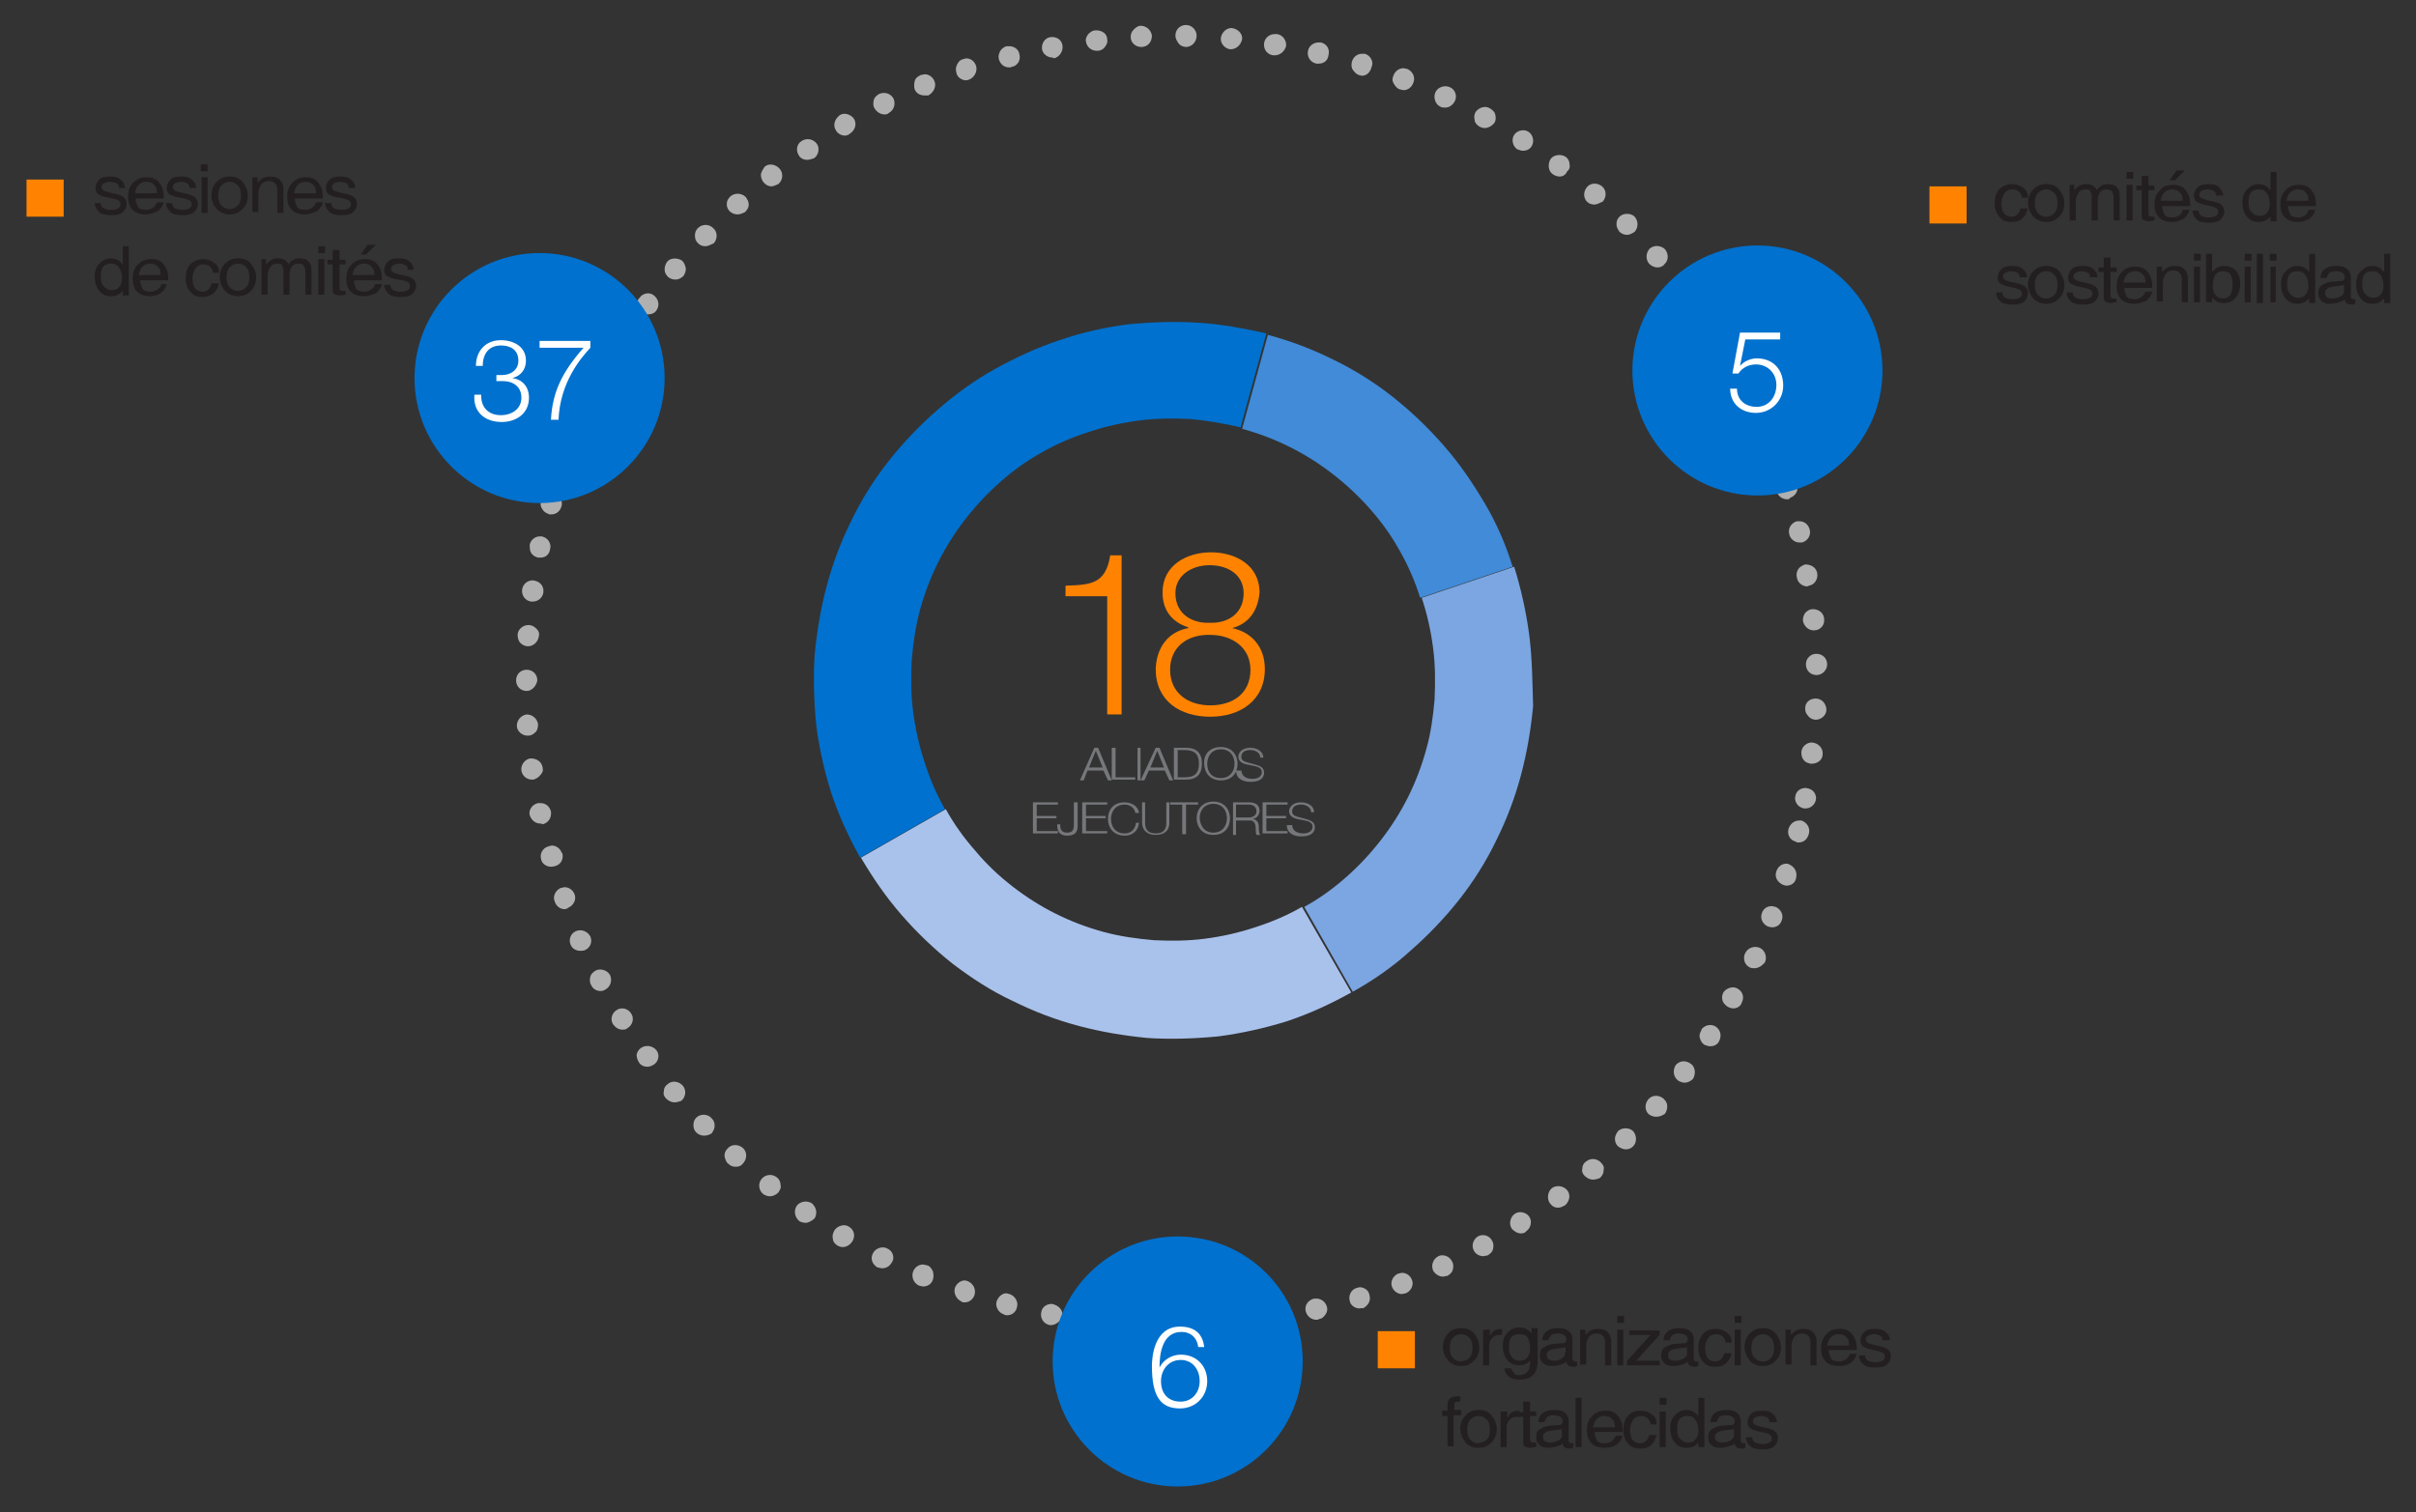 <?xml version="1.0" encoding="utf-8"?>
<!-- Generator: Adobe Illustrator 24.1.1, SVG Export Plug-In . SVG Version: 6.00 Build 0)  -->
<svg version="1.1" id="Layer_1" xmlns="http://www.w3.org/2000/svg" xmlns:xlink="http://www.w3.org/1999/xlink" x="0px" y="0px"
	 viewBox="0 0 318.8 199.6" style="enable-background:new 0 0 318.8 199.6;" xml:space="preserve">
<rect x="0" y="0" width="318.8" height="199.6" fill="#333333" stroke="none"/>
<style type="text/css">
	.st0{fill:#B0B0B0;}
	.st1{fill:#0071CE;}
	.st2{fill:#FFFFFF;}
	.st3{fill:#231F20;}
	.st4{fill:#FF8300;}
	.st5{fill:#A9C2EC;}
	.st6{fill:#7BA6E2;}
	.st7{fill:#418BD8;}
	.st8{fill:#76777A;}
</style>
<g>
	<g>
		<g>
			<path class="st0" d="M156.3,176.4L156.3,176.4c-0.8,0-1.4-0.6-1.4-1.4c0-0.4,0.1-0.7,0.4-1c0.3-0.3,0.6-0.4,1-0.4
				c0.8,0,1.4,0.6,1.4,1.4c0,0.4-0.1,0.7-0.4,1C157,176.2,156.7,176.4,156.3,176.4L156.3,176.4L156.3,176.4z M150.4,176.3
				c0,0-0.1,0-0.1,0c-0.7,0-1.3-0.7-1.3-1.5c0-0.8,0.6-1.4,1.4-1.4c0.4,0,0.8,0.2,1,0.5c0.3,0.3,0.4,0.6,0.4,1
				C151.7,175.7,151.1,176.3,150.4,176.3L150.4,176.3z M162.1,176.1c-0.7,0-1.4-0.6-1.4-1.3c-0.1-0.8,0.5-1.4,1.3-1.5l0,0
				c0.8,0,1.5,0.6,1.5,1.3c0.1,0.8-0.5,1.4-1.3,1.5H162.1L162.1,176.1z M144.5,175.8c-0.1,0-0.2,0-0.2,0c-0.4-0.1-0.7-0.3-0.9-0.5
				c-0.2-0.3-0.3-0.7-0.3-1c0.1-0.7,0.7-1.2,1.4-1.2c1,0.1,1.5,0.8,1.4,1.6C145.8,175.2,145.2,175.8,144.5,175.8L144.5,175.8z
				 M168,175.3c-0.7,0-1.3-0.5-1.4-1.2c-0.1-0.4,0-0.7,0.2-1c0.2-0.3,0.6-0.5,0.9-0.6c0,0,0,0,0.1,0c0.9,0,1.5,0.5,1.6,1.2
				c0.1,0.8-0.4,1.5-1.2,1.6H168L168,175.3z M138.7,174.9L138.7,174.9c0,0-0.2,0-0.2,0c-0.4-0.1-0.7-0.3-0.9-0.6
				c-0.2-0.3-0.3-0.7-0.2-1.1c0.1-0.7,0.7-1.1,1.4-1.1c1,0.2,1.5,0.9,1.4,1.7C139.9,174.4,139.3,174.9,138.7,174.9L138.7,174.9z
				 M173.7,174.2c-0.6,0-1.2-0.4-1.4-1.1c-0.2-0.8,0.3-1.5,1.1-1.7c0.1,0,0.3,0,0.3,0c0.6,0,1.2,0.4,1.4,1.1c0.1,0.4,0,0.7-0.2,1
				c-0.2,0.3-0.5,0.6-0.9,0.6C174,174.2,173.8,174.2,173.7,174.2L173.7,174.2z M132.9,173.6c-0.1,0-0.3,0-0.4-0.1
				c-0.7-0.2-1.2-1-1-1.7c0.2-0.6,0.7-1.1,1.3-1.1c0.1,0,0.3,0.1,0.4,0.1c0.7,0.2,1.2,1,1,1.7C134.1,173.1,133.6,173.6,132.9,173.6
				L132.9,173.6z M179.4,172.7c-0.6,0-1.2-0.4-1.3-1c-0.2-0.7,0.2-1.5,0.9-1.7c0.1,0,0.3-0.1,0.4-0.1c0.6,0,1.2,0.4,1.3,1
				c0.1,0.4,0.1,0.7-0.1,1.1c-0.2,0.3-0.5,0.6-0.8,0.7C179.8,172.6,179.5,172.7,179.4,172.7L179.4,172.7z M127.3,171.9
				c-0.1,0-0.4,0-0.4-0.1c-0.7-0.3-1.1-1.1-0.9-1.8c0.2-0.6,0.8-1,1.3-1c0.1,0,0.4,0.1,0.4,0.1c0.7,0.3,1.1,1,0.9,1.8
				C128.4,171.5,127.9,171.9,127.3,171.9L127.3,171.9z M185,170.8c-0.6,0-1.1-0.4-1.3-0.9c-0.3-0.7,0.1-1.5,0.8-1.8
				c0.1,0,0.4-0.1,0.5-0.1c0.6,0,1.1,0.4,1.3,0.9c0.3,0.7-0.1,1.5-0.8,1.8C185.4,170.7,185.1,170.8,185,170.8L185,170.8z
				 M121.8,169.8c-0.1,0-0.5-0.1-0.5-0.1c-0.7-0.3-1.1-1.1-0.8-1.9c0.2-0.5,0.7-0.9,1.3-0.9c0.1,0,0.4,0.1,0.5,0.1
				c0.4,0.1,0.6,0.4,0.8,0.8c0.1,0.4,0.1,0.8,0,1.1C122.9,169.5,122.4,169.8,121.8,169.8L121.8,169.8z M190.4,168.5
				c-0.5,0-1-0.3-1.3-0.8c-0.1-0.3-0.2-0.7,0-1.1c0.1-0.4,0.4-0.6,0.7-0.8c0.6-0.3,1.5,0,1.8,0.7c0.2,0.3,0.2,0.7,0.1,1.1
				c-0.1,0.4-0.4,0.6-0.7,0.8C190.8,168.4,190.6,168.5,190.4,168.5L190.4,168.5z M116.4,167.4c-0.2,0-0.4-0.1-0.6-0.1
				c-0.7-0.4-1-1.2-0.6-1.9c0.3-0.6,1.2-1,1.9-0.6c0.7,0.3,1,1.2,0.6,1.8C117.4,167.1,117,167.4,116.4,167.4L116.4,167.4z
				 M195.7,165.8c-0.5,0-1-0.3-1.2-0.7c-0.4-0.7-0.1-1.5,0.5-1.9c0.7-0.4,1.6-0.1,1.9,0.6c0.2,0.3,0.2,0.7,0.1,1.1
				c-0.1,0.4-0.4,0.6-0.7,0.8C196.2,165.7,195.9,165.8,195.7,165.8L195.7,165.8z M111.2,164.6c-0.3,0-0.5-0.1-0.7-0.2
				c-0.3-0.2-0.6-0.5-0.6-0.9c-0.1-0.4,0-0.7,0.2-1.1c0.4-0.6,1.3-0.9,1.9-0.5c0.7,0.4,0.9,1.2,0.5,1.9
				C112.2,164.3,111.7,164.6,111.2,164.6L111.2,164.6z M200.7,162.8c-0.5,0-0.9-0.3-1.2-0.6c-0.2-0.3-0.3-0.7-0.2-1.1
				c0.1-0.4,0.3-0.7,0.6-0.9c0.6-0.4,1.5-0.2,1.9,0.4c0.4,0.6,0.2,1.5-0.4,1.9C201.3,162.7,201,162.8,200.7,162.8L200.7,162.8z
				 M106.3,161.4c-0.3,0-0.6-0.1-0.8-0.2c-0.6-0.5-0.8-1.3-0.4-2c0.4-0.6,1.3-0.8,2-0.4c0.6,0.5,0.8,1.3,0.4,2
				C107.2,161.1,106.7,161.4,106.3,161.4L106.3,161.4z M205.6,159.4c-0.5,0-0.8-0.2-1.1-0.6c-0.4-0.6-0.3-1.5,0.3-2
				c0.6-0.4,1.5-0.3,2,0.3c0.5,0.6,0.3,1.5-0.3,2C206.1,159.3,205.9,159.4,205.6,159.4L205.6,159.4z M101.6,157.9
				c-0.3,0-0.6-0.1-0.9-0.3c-0.6-0.5-0.7-1.4-0.2-2c0.5-0.6,1.4-0.7,2-0.2c0.3,0.2,0.5,0.6,0.5,1c0.1,0.4-0.1,0.7-0.3,1
				C102.4,157.7,102,157.9,101.6,157.9L101.6,157.9z M210.2,155.7c-0.4,0-0.8-0.2-1.1-0.5c-0.3-0.3-0.4-0.6-0.3-1
				c0-0.4,0.2-0.7,0.5-0.9c0.6-0.5,1.5-0.4,2,0.2c0.3,0.3,0.4,0.6,0.3,1c0,0.4-0.2,0.7-0.5,1C210.8,155.6,210.5,155.7,210.2,155.7
				L210.2,155.7z M97.1,154c-0.4,0-0.7-0.1-1-0.4c-0.3-0.2-0.4-0.6-0.5-1c0-0.4,0.1-0.7,0.4-1c0.5-0.6,1.4-0.6,2-0.1
				c0.6,0.5,0.6,1.4,0.1,2C97.8,153.9,97.5,154,97.1,154L97.1,154z M214.5,151.7c-0.4,0-0.7-0.2-1-0.4c-0.3-0.3-0.4-0.6-0.4-1
				c0-0.4,0.2-0.7,0.4-1c0.5-0.5,1.5-0.5,2,0c0.5,0.6,0.5,1.5,0,2C215.2,151.6,214.9,151.7,214.5,151.7L214.5,151.7z M92.9,149.9
				c-0.4,0-0.8-0.2-1-0.4c-0.3-0.3-0.4-0.6-0.4-1c0-0.4,0.1-0.7,0.4-1c0.5-0.5,1.5-0.5,2,0.1c0.3,0.3,0.4,0.6,0.4,1
				c0,0.4-0.2,0.7-0.4,1C93.6,149.8,93.2,149.9,92.9,149.9L92.9,149.9z M218.5,147.4c-0.3,0-0.6-0.1-0.9-0.3c-0.6-0.5-0.6-1.4-0.1-2
				c0.5-0.6,1.4-0.6,2-0.1c0.3,0.3,0.5,0.6,0.5,1c0,0.4-0.1,0.7-0.3,1C219.3,147.3,218.9,147.4,218.5,147.4L218.5,147.4z M89,145.5
				c-0.4,0-0.8-0.2-1.1-0.5c-0.3-0.3-0.4-0.6-0.3-1c0-0.4,0.2-0.7,0.5-0.9c0.5-0.5,1.4-0.4,1.9,0.1c0,0,0.1,0.1,0.1,0.1
				c0.5,0.6,0.4,1.5-0.2,2C89.6,145.4,89.3,145.5,89,145.5L89,145.5z M222.3,142.9c-0.3,0-0.6-0.1-0.9-0.3c-0.6-0.5-0.7-1.3-0.3-2
				c0.5-0.6,1.3-0.7,2-0.2c0.6,0.4,0.7,1.3,0.3,2C223.1,142.7,222.7,142.9,222.3,142.9L222.3,142.9z M85.4,140.8
				c-0.4,0-0.9-0.2-1.1-0.6c-0.2-0.3-0.3-0.7-0.3-1c0.1-0.4,0.3-0.7,0.6-0.9c0.6-0.4,1.5-0.3,2,0.3c0.5,0.6,0.3,1.5-0.3,1.9
				C86,140.7,85.7,140.8,85.4,140.8L85.4,140.8z M225.7,138.1c-0.3,0-0.5-0.1-0.8-0.2c-0.3-0.2-0.5-0.5-0.6-0.9
				c-0.1-0.3,0-0.7,0.2-1c0-0.1,0-0.1,0-0.1c0.4-0.6,1.3-0.8,1.9-0.4c0.7,0.5,0.8,1.3,0.4,2C226.6,137.9,226.1,138.1,225.7,138.1
				L225.7,138.1z M82.1,135.9c-0.5,0-0.9-0.3-1.2-0.7c-0.4-0.6-0.2-1.5,0.5-1.9c0.6-0.4,1.5-0.2,1.9,0.5c0.4,0.6,0.2,1.5-0.5,1.9
				C82.6,135.9,82.4,135.9,82.1,135.9L82.1,135.9z M228.7,133.1c-0.2,0-0.5-0.1-0.7-0.2c-0.3-0.2-0.6-0.5-0.7-0.8
				c-0.1-0.4-0.1-0.7,0.1-1.1c0.4-0.6,1.3-0.9,1.9-0.5c0.7,0.4,0.9,1.2,0.5,1.9C229.7,132.8,229.2,133.1,228.7,133.1L228.7,133.1z
				 M79.2,130.8c-0.5,0-1-0.3-1.2-0.8c-0.2-0.3-0.2-0.7-0.1-1.1c0.1-0.4,0.4-0.6,0.7-0.8c0.6-0.3,1.5-0.1,1.9,0.6
				c0.3,0.7,0.1,1.5-0.6,1.9C79.6,130.8,79.4,130.8,79.2,130.8L79.2,130.8z M231.5,127.8c-0.2,0-0.4,0-0.6-0.1
				c-0.4-0.2-0.6-0.5-0.7-0.8c-0.1-0.4-0.1-0.8,0.1-1.1c0.3-0.7,1.2-1,1.9-0.7c0.7,0.3,1,1.2,0.7,1.9
				C232.5,127.5,232,127.8,231.5,127.8L231.5,127.8z M76.6,125.5c-0.6,0-1.1-0.3-1.3-0.8c-0.3-0.7,0-1.5,0.7-1.8
				c0.7-0.3,1.5,0,1.9,0.7c0.3,0.7,0,1.5-0.7,1.8C77,125.5,76.8,125.5,76.6,125.5L76.6,125.5z M233.8,122.4c-0.1,0-0.4-0.1-0.5-0.1
				c-0.7-0.3-1.1-1.1-0.8-1.8c0.2-0.6,0.7-0.9,1.3-0.9c0.1,0,0.4,0.1,0.5,0.1c0.7,0.3,1.1,1.1,0.8,1.8
				C234.9,122.1,234.4,122.4,233.8,122.4L233.8,122.4z M74.5,120c-0.6,0-1.1-0.4-1.3-1c-0.3-0.7,0.1-1.5,0.8-1.8
				c0.1,0,0.4-0.1,0.5-0.1c0.6,0,1.1,0.4,1.3,0.9c0.3,0.7-0.1,1.5-0.8,1.8C74.8,120,74.5,120,74.5,120L74.5,120z M235.7,116.9
				c-0.1,0-0.4-0.1-0.4-0.1c-0.7-0.3-1.2-1-0.9-1.8c0.2-0.6,0.7-1,1.3-1c0.1,0,0.3,0,0.4,0.1c0.7,0.3,1.1,1,0.9,1.8
				C236.9,116.5,236.4,116.9,235.7,116.9L235.7,116.9z M72.7,114.4c-0.6,0-1.2-0.4-1.3-1c-0.2-0.7,0.2-1.5,1-1.7
				c0.1,0,0.3-0.1,0.4-0.1c0.6,0,1.1,0.4,1.3,0.9c0,0.1,0.1,0.1,0.1,0.1c0.2,0.8-0.2,1.5-0.9,1.7C73,114.4,72.7,114.4,72.7,114.4
				L72.7,114.4z M237.3,111.2c0,0-0.3,0-0.3-0.1c-0.8-0.2-1.2-0.9-1-1.7c0.2-0.6,0.7-1.1,1.4-1.1c0.1,0,0.3,0,0.3,0
				c0.3,0.1,0.6,0.3,0.8,0.6c0.2,0.3,0.3,0.7,0.2,1.1C238.5,110.8,238,111.2,237.3,111.2L237.3,111.2z M71.3,108.7
				c-0.7,0-1.2-0.5-1.4-1.1c-0.1-0.4,0-0.7,0.2-1c0.2-0.3,0.5-0.5,0.9-0.6c0,0,0.2,0,0.3,0c0.7,0,1.2,0.4,1.4,1.1
				c0.1,0.8-0.3,1.5-1.1,1.7C71.5,108.7,71.3,108.7,71.3,108.7L71.3,108.7z M238.3,106.7c-0.1,0-0.2,0-0.3,0
				c-0.4-0.1-0.7-0.3-0.9-0.6c-0.2-0.3-0.3-0.7-0.2-1c0.1-0.7,0.7-1.1,1.4-1.1c0.6,0.1,0.9,0.3,1.1,0.6c0.2,0.3,0.3,0.7,0.2,1
				C239.5,106.2,238.9,106.7,238.3,106.7L238.3,106.7z M70.2,102.9c-0.7,0-1.3-0.5-1.4-1.2c-0.1-0.8,0.5-1.5,1.2-1.6
				c0.9,0,1.5,0.5,1.6,1.2c0.1,0.4,0,0.7-0.3,1c-0.2,0.3-0.6,0.5-0.9,0.6H70.2L70.2,102.9z M239.1,100.8c0,0-0.1,0-0.2,0
				c-0.4-0.1-0.7-0.2-0.9-0.5c-0.2-0.2-0.3-0.6-0.3-0.9c0-0.1,0-0.1,0-0.2c0.1-0.7,0.7-1.2,1.4-1.2c0.9,0.1,1.5,0.8,1.4,1.6
				C240.5,100.3,239.8,100.8,239.1,100.8L239.1,100.8z M69.6,97.1c-0.7,0-1.4-0.6-1.4-1.3c0-0.8,0.6-1.4,1.3-1.5l0,0
				c0.8,0,1.4,0.6,1.5,1.3c0,0.4-0.1,0.8-0.3,1c-0.3,0.3-0.6,0.5-1,0.5C69.7,97.1,69.7,97.1,69.6,97.1L69.6,97.1z M239.6,95
				C239.6,95,239.6,95,239.6,95c-0.4,0-0.8-0.2-1-0.5c-0.3-0.3-0.4-0.6-0.4-1c0-0.8,0.6-1.3,1.4-1.3c0.8,0,1.4,0.7,1.4,1.5
				C241,94.4,240.3,95,239.6,95L239.6,95z M69.5,91.2c-0.8,0-1.4-0.6-1.4-1.4c0-0.8,0.6-1.4,1.4-1.4c0.8,0,1.4,0.6,1.4,1.4
				C70.8,90.5,70.2,91.2,69.5,91.2L69.5,91.2z M239.7,89.1L239.7,89.1c-0.8,0-1.4-0.6-1.4-1.4c0-0.4,0.1-0.7,0.4-1
				c0.3-0.3,0.6-0.4,1-0.4l0,0c0.8,0,1.4,0.6,1.4,1.4C241.1,88.4,240.5,89.1,239.7,89.1L239.7,89.1L239.7,89.1z M69.7,85.3
				C69.7,85.3,69.6,85.3,69.7,85.3c-0.5,0-0.8-0.2-1.1-0.5c-0.2-0.3-0.3-0.6-0.3-1c0-0.7,0.7-1.3,1.4-1.3c0.5,0,0.8,0.2,1.1,0.5
				c0.3,0.3,0.4,0.6,0.3,1C71,84.7,70.4,85.3,69.7,85.3L69.7,85.3z M239.3,83.2c-0.7,0-1.3-0.6-1.4-1.3c0-0.4,0.1-0.7,0.3-1
				c0.3-0.3,0.6-0.5,1-0.5c0,0,0,0,0,0c0.8,0,1.4,0.5,1.5,1.2c0,0,0,0,0,0.1c0.1,0.8-0.5,1.5-1.3,1.5L239.3,83.2L239.3,83.2z
				 M70.3,79.4c0,0-0.2,0-0.2,0c-0.8-0.1-1.3-0.8-1.2-1.6c0.1-0.7,0.7-1.2,1.4-1.2c1,0.1,1.5,0.8,1.4,1.6
				C71.6,78.9,71,79.4,70.3,79.4L70.3,79.4z M238.5,77.4c-0.7,0-1.3-0.5-1.4-1.2c-0.1-0.4,0-0.8,0.2-1.1c0.2-0.3,0.6-0.5,0.9-0.6
				c0.9,0,1.5,0.5,1.6,1.2c0.1,0.8-0.4,1.5-1.1,1.6L238.5,77.4L238.5,77.4z M71.3,73.6c0,0-0.2,0-0.3,0c-0.4-0.1-0.7-0.3-0.9-0.6
				c-0.2-0.3-0.2-0.7-0.2-1.1c0.1-0.6,0.7-1.1,1.3-1.1c0.1,0,0.3,0,0.3,0c0.4,0.1,0.7,0.3,0.9,0.6c0.2,0.3,0.3,0.7,0.2,1
				C72.5,73.2,72,73.6,71.3,73.6L71.3,73.6z M237.4,71.6c-0.6,0-1.2-0.5-1.3-1.1c-0.2-0.8,0.3-1.5,1-1.7c0.1,0,0.3,0,0.3,0
				c0.7,0,1.2,0.4,1.4,1.1c0.2,0.8-0.3,1.5-1,1.7C237.7,71.6,237.4,71.6,237.4,71.6L237.4,71.6z M72.7,67.9c-0.1,0-0.3,0-0.4-0.1
				c-0.3-0.1-0.6-0.3-0.8-0.7c-0.2-0.3-0.2-0.7-0.1-1.1c0.2-0.6,0.7-1,1.3-1c0.1,0,0.3,0,0.4,0.1c0.7,0.2,1.2,1,1,1.7
				C73.9,67.5,73.4,67.9,72.7,67.9L72.7,67.9z M235.8,65.9L235.8,65.9c-0.6,0-1.2-0.4-1.3-1c-0.1-0.4-0.1-0.8,0.1-1.1
				c0.2-0.3,0.5-0.6,0.8-0.7c0.1,0,0.3-0.1,0.4-0.1c0.6,0,1.2,0.4,1.3,1c0.3,0.7-0.2,1.5-0.9,1.7C236.2,65.9,235.9,65.9,235.8,65.9
				L235.8,65.9z M74.5,62.3c-0.1,0-0.4-0.1-0.5-0.1c-0.4-0.1-0.6-0.4-0.8-0.7c-0.2-0.3-0.2-0.7-0.1-1.1c0.2-0.6,0.7-0.9,1.3-0.9
				c0.1,0,0.4,0.1,0.5,0.1c0.3,0.1,0.6,0.4,0.8,0.7c0.1,0.4,0.2,0.7,0.1,1.1C75.7,61.9,75.1,62.3,74.5,62.3L74.5,62.3z M233.9,60.4
				c-0.6,0-1.1-0.4-1.3-0.9c-0.3-0.7,0.1-1.5,0.8-1.8c0.1,0,0.4-0.1,0.5-0.1c0.6,0,1.1,0.3,1.3,0.9c0.1,0.4,0.1,0.7,0,1.1
				c-0.1,0.3-0.4,0.6-0.8,0.7C234.3,60.3,233.9,60.4,233.9,60.4L233.9,60.4z M76.8,56.8c-0.2,0-0.4,0-0.6-0.1
				c-0.7-0.3-1-1.1-0.7-1.8c0.3-0.7,1.2-1,1.8-0.7c0.7,0.3,1,1.2,0.7,1.9C77.8,56.5,77.3,56.8,76.8,56.8L76.8,56.8z M231.5,55
				c-0.5,0-1-0.3-1.3-0.8c-0.2-0.3-0.2-0.7-0.1-1.1c0.1-0.4,0.4-0.6,0.7-0.8c0.6-0.3,1.5,0,1.8,0.7c0.2,0.3,0.2,0.7,0.1,1.1
				c-0.1,0.4-0.4,0.6-0.7,0.8C231.9,54.9,231.7,55,231.5,55L231.5,55z M79.3,51.5c-0.2,0-0.5-0.1-0.7-0.2c-0.7-0.3-0.9-1.2-0.6-1.9
				c0.3-0.7,1.2-0.9,1.9-0.6c0.3,0.2,0.6,0.4,0.7,0.8c0.1,0.4,0.1,0.7-0.1,1.1C80.3,51.2,79.8,51.5,79.3,51.5L79.3,51.5z
				 M228.8,49.7c-0.5,0-1-0.3-1.2-0.7c-0.4-0.7-0.1-1.5,0.6-1.9c0.7-0.4,1.5-0.1,1.9,0.5c0.2,0.3,0.2,0.7,0.1,1
				c-0.1,0.4-0.3,0.7-0.6,0.9C229.3,49.7,229.1,49.7,228.8,49.7L228.8,49.7z M82.2,46.4c-0.3,0-0.5-0.1-0.7-0.2
				c-0.3-0.2-0.5-0.5-0.6-0.8c-0.1-0.4,0-0.8,0.2-1.1c0.4-0.6,1.3-0.9,1.9-0.5c0.3,0.2,0.5,0.5,0.6,0.9c0.1,0.4,0,0.7-0.2,1
				C83.2,46.2,82.7,46.4,82.2,46.4L82.2,46.4z M225.8,44.7c-0.5,0-0.9-0.3-1.2-0.6c-0.2-0.3-0.3-0.7-0.2-1.1
				c0.1-0.4,0.3-0.7,0.6-0.9c0.6-0.4,1.5-0.2,1.9,0.4c0.4,0.7,0.2,1.5-0.4,2C226.3,44.6,226.1,44.7,225.8,44.7L225.8,44.7z
				 M85.5,41.5c-0.3,0-0.6-0.1-0.8-0.3c-0.3-0.2-0.5-0.5-0.6-0.9c-0.1-0.4,0-0.7,0.3-1c0.4-0.6,1.3-0.8,1.9-0.3
				c0.6,0.5,0.8,1.3,0.3,2C86.4,41.3,86,41.5,85.5,41.5L85.5,41.5z M222.4,39.9c-0.4,0-0.8-0.2-1.1-0.6c-0.2-0.3-0.3-0.7-0.3-1
				c0.1-0.4,0.2-0.7,0.5-0.9c0.6-0.4,1.5-0.3,2,0.3c0.5,0.6,0.3,1.5-0.3,2C223,39.8,222.7,39.9,222.4,39.9L222.4,39.9z M89.1,36.9
				c-0.3,0-0.6-0.1-0.9-0.3c-0.3-0.3-0.5-0.6-0.5-1c0-0.4,0.1-0.7,0.3-1c0.4-0.6,1.4-0.6,2-0.2c0.3,0.3,0.4,0.6,0.5,1
				c0,0.4-0.1,0.7-0.3,1C89.9,36.7,89.6,36.9,89.1,36.9L89.1,36.9z M218.7,35.3c-0.4,0-0.8-0.2-1.1-0.5c-0.5-0.6-0.4-1.5,0.1-2
				c0.6-0.5,1.5-0.4,2,0.1c0.5,0.6,0.5,1.5-0.1,2C219.4,35.2,219,35.3,218.7,35.3L218.7,35.3z M93.1,32.5c-0.4,0-0.7-0.1-1-0.4
				c-0.3-0.3-0.4-0.6-0.4-1c0-0.4,0.1-0.7,0.4-1c0.5-0.5,1.4-0.6,2,0c0.6,0.5,0.6,1.4,0.1,2C93.8,32.3,93.4,32.5,93.1,32.5
				L93.1,32.5z M214.7,31c-0.4,0-0.8-0.2-1-0.4c-0.2-0.3-0.4-0.6-0.4-1c0-0.4,0.1-0.7,0.4-1c0.5-0.5,1.5-0.5,2,0
				c0.5,0.6,0.5,1.4,0,2C215.4,30.8,215,31,214.7,31L214.7,31z M97.3,28.3c-0.4,0-0.8-0.2-1-0.4c-0.3-0.3-0.4-0.6-0.4-1
				c0-0.4,0.2-0.7,0.5-1c0.6-0.5,1.5-0.4,2,0.1c0.2,0.3,0.4,0.6,0.4,1c0,0.4-0.2,0.7-0.5,1C97.9,28.2,97.6,28.3,97.3,28.3L97.3,28.3
				z M210.4,27c-0.3,0-0.7-0.1-0.9-0.3c-0.6-0.5-0.6-1.4-0.1-2c0.5-0.6,1.4-0.6,2-0.1c0.6,0.5,0.6,1.4,0.1,2
				C211.1,26.8,210.7,27,210.4,27L210.4,27z M101.8,24.6c-0.4,0-0.8-0.2-1.1-0.6c-0.2-0.3-0.3-0.6-0.3-1c0.1-0.4,0.3-0.7,0.5-1
				c0.6-0.5,1.5-0.3,2,0.3c0.5,0.6,0.4,1.5-0.2,2C102.4,24.4,102.1,24.6,101.8,24.6L101.8,24.6z M205.8,23.3c-0.3,0-0.6-0.1-0.9-0.3
				c-0.6-0.4-0.7-1.3-0.3-2c0.4-0.6,1.4-0.7,2-0.3c0.3,0.2,0.5,0.6,0.5,0.9c0.1,0.4,0,0.8-0.3,1C206.6,23.1,206.2,23.3,205.8,23.3
				L205.8,23.3z M106.5,21.1c-0.4,0-0.9-0.2-1.1-0.6c-0.4-0.6-0.3-1.5,0.4-1.9c0.6-0.4,1.5-0.3,2,0.4c0.4,0.6,0.2,1.5-0.4,1.9
				C107,21,106.8,21.1,106.5,21.1L106.5,21.1z M201,19.9c-0.3,0-0.5-0.1-0.8-0.2c-0.6-0.4-0.8-1.3-0.4-1.9c0.4-0.6,1.3-0.8,1.9-0.4
				c0.6,0.4,0.8,1.3,0.4,1.9C201.9,19.7,201.4,19.9,201,19.9L201,19.9z M111.5,17.9c-0.5,0-1-0.3-1.2-0.7c-0.4-0.6-0.2-1.4,0.4-1.9
				c0,0,0.1-0.1,0.1-0.1c0.6-0.4,1.5-0.1,1.9,0.5c0.4,0.7,0.1,1.5-0.5,1.9C112,17.8,111.7,17.9,111.5,17.9L111.5,17.9z M195.9,16.9
				c-0.3,0-0.5-0.1-0.7-0.2c-0.3-0.2-0.6-0.5-0.6-0.8c-0.1-0.4-0.1-0.7,0.1-1.1c0.4-0.6,1.3-0.9,1.9-0.5c0.3,0.2,0.6,0.4,0.7,0.8
				c0.1,0.4,0.1,0.8-0.1,1.1C196.9,16.6,196.4,16.9,195.9,16.9L195.9,16.9z M116.7,15.1c-0.5,0-1-0.3-1.3-0.8
				c-0.2-0.3-0.2-0.7-0.1-1.1c0.1-0.4,0.4-0.6,0.7-0.8c0.7-0.3,1.5-0.1,1.9,0.6c0.3,0.7,0.1,1.5-0.6,1.9
				C117.1,15.1,116.9,15.1,116.7,15.1L116.7,15.1z M190.7,14.2c-0.2,0-0.4,0-0.6-0.1c-0.7-0.3-1-1.2-0.7-1.9c0.3-0.7,1.2-1,1.9-0.7
				c0.7,0.3,1,1.1,0.7,1.8C191.7,13.9,191.2,14.2,190.7,14.2L190.7,14.2z M122,12.6c-0.6,0-1.1-0.3-1.3-0.8c-0.1-0.3-0.1-0.7,0-1.1
				c0.1-0.4,0.4-0.6,0.8-0.8c0.1,0,0.5-0.1,0.5-0.1c0.6,0,1.1,0.4,1.3,0.9c0.3,0.7-0.1,1.5-0.8,1.9C122.5,12.6,122.1,12.6,122,12.6
				L122,12.6z M185.2,11.9c-0.1,0-0.4-0.1-0.5-0.1c-0.3-0.1-0.6-0.4-0.8-0.8c-0.2-0.3-0.2-0.7,0-1.1c0.2-0.5,0.7-0.9,1.3-0.9
				c0.1,0,0.4,0.1,0.5,0.1c0.7,0.3,1.1,1.1,0.8,1.8C186.3,11.5,185.8,11.9,185.2,11.9L185.2,11.9z M127.5,10.6c-0.6,0-1.2-0.4-1.3-1
				c-0.1-0.4-0.1-0.7,0.1-1.1c0.2-0.4,0.4-0.6,0.8-0.7c0,0,0.4-0.1,0.4-0.1c0.6,0,1.1,0.4,1.3,1c0.2,0.7-0.2,1.5-0.9,1.8
				C127.9,10.5,127.6,10.6,127.5,10.6L127.5,10.6z M179.7,10c-0.1,0-0.3-0.1-0.4-0.1c-0.3-0.1-0.6-0.4-0.8-0.7
				c-0.2-0.3-0.2-0.7-0.1-1.1c0.2-0.6,0.7-1,1.3-1c0,0,0.1,0,0.2,0c0.1,0,0.1,0,0.2,0c0.7,0.2,1.2,1,0.9,1.7
				C180.8,9.6,180.3,10,179.7,10L179.7,10z M133.2,8.9c-0.7,0-1.2-0.4-1.4-1.1c-0.1-0.4,0-0.7,0.2-1.1c0.2-0.3,0.5-0.5,0.8-0.6
				c0.1,0,0.3,0,0.4,0c0.6,0,1.2,0.4,1.3,1c0.1,0.4,0.1,0.7-0.1,1.1c-0.2,0.3-0.5,0.6-0.9,0.6C133.5,8.9,133.2,8.9,133.2,8.9
				L133.2,8.9z M174,8.4c0,0-0.2,0-0.3,0c-0.4-0.1-0.7-0.3-0.9-0.6c-0.2-0.3-0.3-0.7-0.2-1.1c0.1-0.6,0.7-1.1,1.4-1.1
				c0,0,0.3,0,0.3,0c0.8,0.2,1.2,0.9,1,1.7C175.2,8,174.7,8.4,174,8.4L174,8.4z M138.9,7.6c-0.7,0-1.3-0.5-1.4-1.1
				c-0.1-0.8,0.4-1.5,1.1-1.6c0.9-0.1,1.5,0.4,1.6,1.1c0.1,0.8-0.4,1.5-1.1,1.7L138.9,7.6L138.9,7.6z M168.2,7.3c0,0-0.2,0-0.2,0
				c-0.8-0.1-1.3-0.8-1.2-1.6c0.1-0.7,0.7-1.2,1.4-1.2l0,0c0.1,0,0.2,0,0.3,0c0.8,0.1,1.3,0.9,1.2,1.6
				C169.5,6.8,168.9,7.3,168.2,7.3L168.2,7.3z M144.7,6.7c-0.7,0-1.3-0.5-1.4-1.2c-0.1-0.4,0.1-0.7,0.3-1c0.3-0.3,0.6-0.5,1-0.5
				c0.9,0,1.5,0.5,1.5,1.2c0.1,0.4-0.1,0.7-0.3,1c-0.2,0.3-0.6,0.5-0.9,0.5H144.7L144.7,6.7z M162.4,6.5c0,0-0.1,0-0.1,0h0
				c-0.7-0.1-1.3-0.8-1.2-1.5c0.1-0.7,0.7-1.3,1.4-1.3c0.9,0.1,1.5,0.8,1.4,1.5C163.7,6,163.1,6.5,162.4,6.5L162.4,6.5z M150.6,6.2
				c-0.8,0-1.4-0.6-1.4-1.3c0-0.4,0.1-0.7,0.4-1c0.3-0.3,0.6-0.5,0.9-0.5c0,0,0,0,0,0c0.8,0,1.4,0.6,1.5,1.3
				C152,5.6,151.4,6.2,150.6,6.2L150.6,6.2L150.6,6.2z M156.5,6.2L156.5,6.2c-0.4,0-0.8-0.2-1-0.5c-0.2-0.3-0.4-0.6-0.4-1
				c0-0.8,0.6-1.4,1.4-1.4c0.8,0,1.4,0.7,1.4,1.4C157.9,5.6,157.2,6.2,156.5,6.2L156.5,6.2z"/>
		</g>
		<g>
			<path class="st1" d="M248.4,48.9c0,9.1-7.4,16.5-16.5,16.5c-9.1,0-16.5-7.4-16.5-16.5c0-9.1,7.4-16.5,16.5-16.5
				C241,32.4,248.4,39.8,248.4,48.9z"/>
		</g>
		<g>
			<path class="st1" d="M171.9,179.7c0,9.1-7.4,16.5-16.5,16.5c-9.1,0-16.5-7.4-16.5-16.5c0-9.1,7.4-16.5,16.5-16.5
				C164.5,163.2,171.9,170.5,171.9,179.7z"/>
		</g>
		<g>
			<path class="st1" d="M87.7,49.9c0,9.1-7.4,16.5-16.5,16.5c-9.1,0-16.5-7.4-16.5-16.5c0-9.1,7.4-16.5,16.5-16.5
				C80.3,33.4,87.7,40.8,87.7,49.9z"/>
		</g>
		<g>
			<path class="st2" d="M63.5,52c-0.1,1.7,0.9,2.8,2.6,2.8c1.4,0,2.7-0.8,2.7-2.3s-1.1-2.2-2.5-2.2h-0.8v-0.8h0.8
				c1,0,2.1-0.6,2.1-1.9c0-1.4-1-2-2.3-2c-1.6,0-2.4,1.1-2.4,2.7h-0.9c0-2,1.3-3.4,3.3-3.4c1.6,0,3.3,0.8,3.3,2.7
				c0,1.1-0.6,2-1.8,2.3v0c1.4,0.2,2.2,1.2,2.2,2.6c0,2.1-1.7,3.2-3.6,3.2c-2.2,0-3.8-1.3-3.6-3.6H63.5z"/>
			<path class="st2" d="M71.2,45h6.7v0.9c-1.3,1.4-4,4.6-4.2,9.5h-1c0.2-3.6,1.4-6.2,4.3-9.5h-5.8V45z"/>
		</g>
		<g>
			<path class="st2" d="M229.2,51.3c0,1.5,1.1,2.4,2.6,2.4c1.6,0,2.6-1.3,2.6-2.9c0-1.5-1.1-2.7-2.7-2.7c-0.9,0-1.8,0.4-2.3,1.2
				h-0.8l1-5.4h5.3v0.9h-4.6l-0.7,3.5l0,0c0.5-0.6,1.4-1,2.2-1c2.2,0,3.5,1.5,3.5,3.6c0,2-1.6,3.6-3.6,3.6c-1.9,0-3.4-1.2-3.4-3.2
				H229.2z"/>
		</g>
		<g>
			<path class="st2" d="M158.1,177.7c-0.2-1.2-1-1.9-2.2-1.9c-2.5,0-2.9,2.8-2.9,4.7h0c0.5-1,1.6-1.7,2.8-1.7c2.1,0,3.5,1.5,3.5,3.5
				c0,2-1.5,3.6-3.6,3.6c-2.5,0-3.7-1.5-3.7-5.6c0-1.2,0.3-5.2,3.7-5.2c1.9,0,3,0.9,3.2,2.7H158.1z M153.2,182.3
				c0,1.5,0.8,2.7,2.6,2.7c1.5,0,2.5-1.2,2.5-2.7c0-1.5-0.9-2.8-2.5-2.8C154.2,179.5,153.2,180.8,153.2,182.3z"/>
		</g>
		<g>
			<path class="st3" d="M267.6,27.4c-0.1,0.6-0.3,1-0.7,1.4s-0.9,0.5-1.5,0.5c-0.7,0-1.2-0.2-1.6-0.7s-0.6-1.1-0.6-1.8
				s0.2-1.4,0.6-1.8s1-0.7,1.7-0.7c0.6,0,1.1,0.2,1.5,0.5s0.6,0.7,0.6,1.3h-0.8c0-0.3-0.2-0.6-0.4-0.8s-0.5-0.3-0.9-0.3
				c-0.4,0-0.8,0.2-1,0.5c-0.2,0.3-0.4,0.8-0.4,1.3c0,0.6,0.1,1,0.3,1.3c0.2,0.3,0.6,0.5,1,0.5c0.3,0,0.6-0.1,0.8-0.3
				c0.2-0.2,0.4-0.5,0.4-0.8H267.6z"/>
			<path class="st3" d="M268.3,28.6c-0.4-0.5-0.7-1.1-0.7-1.8c0-0.7,0.2-1.3,0.7-1.8s1-0.7,1.7-0.7c0.7,0,1.3,0.2,1.7,0.7
				s0.7,1.1,0.7,1.8c0,0.7-0.2,1.3-0.7,1.8s-1,0.7-1.7,0.7C269.3,29.3,268.7,29,268.3,28.6z M271.1,28.1c0.3-0.3,0.4-0.8,0.4-1.3
				s-0.1-1-0.4-1.3c-0.3-0.3-0.6-0.5-1.1-0.5s-0.8,0.2-1.1,0.5c-0.3,0.3-0.4,0.8-0.4,1.3s0.1,1,0.4,1.3c0.3,0.3,0.6,0.5,1.1,0.5
				S270.8,28.4,271.1,28.1z"/>
			<path class="st3" d="M272.9,24.4h0.4h0.4v0.7l0.2-0.2c0.4-0.4,0.8-0.6,1.4-0.6c0.5,0,0.8,0.1,1.1,0.4c0.1,0.1,0.2,0.2,0.3,0.4
				l0.1-0.2c0.4-0.4,0.8-0.6,1.3-0.6c0.5,0,1,0.1,1.2,0.4c0.3,0.3,0.4,0.6,0.4,1.1v3.3h-0.4h-0.4v-3c0-0.4-0.1-0.6-0.2-0.8
				S278.3,25,278,25c-0.4,0-0.7,0.1-0.9,0.4c-0.2,0.3-0.3,0.6-0.3,1.1v2.6h-0.4h-0.4v-3.2c0-0.3-0.1-0.5-0.2-0.7
				c-0.1-0.2-0.4-0.2-0.6-0.2c-0.4,0-0.7,0.1-0.9,0.4s-0.4,0.7-0.4,1.2v2.5h-0.4h-0.4V24.4z"/>
			<path class="st3" d="M280.6,22.7h0.9v0.9h-0.9V22.7z M280.6,24.4h0.4h0.4v4.7H281h-0.4V24.4z"/>
			<path class="st3" d="M284.2,29.1c-0.3,0-0.5,0.1-0.6,0.1c-0.4,0-0.6-0.1-0.8-0.2s-0.2-0.4-0.2-0.8v-3.1h-0.7v-0.6h0.7v-1.3h0.9
				v1.3h0.8v0.6h-0.8v3.1c0,0.1,0,0.2,0.1,0.3c0.1,0.1,0.2,0.1,0.4,0.1h0.3V29.1z"/>
			<path class="st3" d="M286.6,29.3c-0.7,0-1.3-0.2-1.7-0.6c-0.4-0.4-0.6-1-0.6-1.7c0-0.8,0.2-1.4,0.7-1.9c0.4-0.5,1-0.7,1.8-0.7
				c0.7,0,1.2,0.2,1.6,0.7s0.6,1.1,0.6,1.8l0,0.3h-3.7c0,0.5,0.2,0.8,0.3,1.1c0.2,0.3,0.6,0.4,1.1,0.4c0.3,0,0.6-0.1,0.9-0.3
				c0.2-0.2,0.4-0.4,0.4-0.7h0.9c-0.1,0.5-0.4,0.9-0.8,1.2C287.7,29.1,287.2,29.3,286.6,29.3z M288,26.4c0-0.4-0.1-0.8-0.4-1
				c-0.2-0.3-0.6-0.4-1-0.4c-0.5,0-0.8,0.2-1.1,0.5c-0.2,0.2-0.3,0.6-0.4,1H288z M286.3,23.8l0.9-1.3h1.1l-1.3,1.3H286.3z"/>
			<path class="st3" d="M292.4,25.8c0-0.3-0.1-0.5-0.3-0.6c-0.2-0.1-0.5-0.2-0.8-0.2c-0.4,0-0.6,0.1-0.8,0.2s-0.3,0.3-0.3,0.5
				c0,0.2,0.1,0.3,0.2,0.4c0.1,0.1,0.4,0.2,0.8,0.3l0.9,0.2c0.5,0.1,0.9,0.3,1.1,0.5c0.2,0.2,0.3,0.5,0.3,0.8c0,0.5-0.2,0.8-0.5,1.1
				c-0.4,0.3-0.9,0.4-1.5,0.4c-0.7,0-1.3-0.1-1.6-0.4s-0.6-0.7-0.6-1.2h0.8c0,0.3,0.2,0.6,0.4,0.7c0.2,0.1,0.5,0.2,1,0.2
				c0.4,0,0.7-0.1,0.9-0.2c0.2-0.1,0.3-0.3,0.3-0.6c0-0.2-0.1-0.3-0.2-0.4s-0.4-0.2-0.8-0.3l-0.9-0.2c-0.5-0.1-0.8-0.3-1-0.4
				c-0.2-0.2-0.3-0.5-0.3-0.8c0-0.4,0.2-0.8,0.5-1.1c0.3-0.3,0.8-0.4,1.4-0.4c0.6,0,1.1,0.1,1.4,0.4s0.5,0.6,0.6,1.1H292.4z"/>
			<path class="st3" d="M298.1,29.3c-0.7,0-1.2-0.2-1.6-0.7c-0.4-0.5-0.6-1.1-0.6-1.9c0-0.7,0.2-1.3,0.6-1.7s0.9-0.7,1.5-0.7
				c0.6,0,1.1,0.2,1.5,0.7l0.1,0.1v-2.4h0.4h0.4v6.5H300h-0.4v-0.6l-0.1,0.1C299.1,29.1,298.6,29.3,298.1,29.3z M298.1,25
				c-0.5,0-0.8,0.1-1.1,0.4c-0.2,0.3-0.3,0.7-0.3,1.3c0,0.6,0.1,1,0.4,1.3s0.6,0.5,1,0.5c0.4,0,0.8-0.1,1-0.4
				c0.3-0.3,0.4-0.7,0.4-1.1c0-0.6-0.1-1.1-0.4-1.5C298.9,25.2,298.6,25,298.1,25z"/>
			<path class="st3" d="M303.2,29.3c-0.7,0-1.3-0.2-1.7-0.6c-0.4-0.4-0.6-1-0.6-1.7c0-0.8,0.2-1.4,0.7-1.9c0.4-0.5,1-0.7,1.8-0.7
				c0.7,0,1.2,0.2,1.6,0.7s0.6,1.1,0.6,1.8l0,0.3h-3.7c0,0.5,0.2,0.8,0.3,1.1c0.2,0.3,0.6,0.4,1.1,0.4c0.3,0,0.6-0.1,0.9-0.3
				c0.2-0.2,0.4-0.4,0.4-0.7h0.9c-0.1,0.5-0.4,0.9-0.8,1.2C304.3,29.1,303.8,29.3,303.2,29.3z M304.6,26.4c0-0.4-0.1-0.8-0.4-1
				c-0.2-0.3-0.6-0.4-1-0.4c-0.5,0-0.8,0.2-1.1,0.5c-0.2,0.2-0.3,0.6-0.4,1H304.6z"/>
			<path class="st3" d="M266.5,36.6c0-0.3-0.1-0.5-0.3-0.6s-0.5-0.2-0.8-0.2c-0.4,0-0.6,0.1-0.8,0.2c-0.2,0.1-0.3,0.3-0.3,0.5
				c0,0.2,0.1,0.3,0.2,0.4c0.1,0.1,0.4,0.2,0.8,0.3l0.9,0.2c0.5,0.1,0.9,0.3,1.1,0.5c0.2,0.2,0.3,0.5,0.3,0.8c0,0.5-0.2,0.8-0.5,1.1
				s-0.9,0.4-1.5,0.4c-0.7,0-1.3-0.1-1.6-0.4c-0.4-0.3-0.6-0.7-0.6-1.2h0.8c0,0.3,0.2,0.6,0.4,0.7s0.5,0.2,1,0.2
				c0.4,0,0.7-0.1,0.9-0.2s0.3-0.3,0.3-0.6c0-0.2-0.1-0.3-0.2-0.4s-0.4-0.2-0.8-0.3l-0.9-0.2c-0.5-0.1-0.8-0.3-1-0.4
				c-0.2-0.2-0.3-0.5-0.3-0.8c0-0.4,0.2-0.8,0.5-1.1c0.3-0.3,0.8-0.4,1.4-0.4c0.6,0,1.1,0.1,1.4,0.4c0.4,0.3,0.5,0.6,0.6,1.1H266.5z
				"/>
			<path class="st3" d="M268.3,39.4c-0.4-0.5-0.7-1.1-0.7-1.8c0-0.7,0.2-1.3,0.7-1.8s1-0.7,1.7-0.7c0.7,0,1.3,0.2,1.7,0.7
				s0.7,1.1,0.7,1.8c0,0.7-0.2,1.3-0.7,1.8s-1,0.7-1.7,0.7C269.3,40.1,268.7,39.8,268.3,39.4z M271.1,38.9c0.3-0.3,0.4-0.8,0.4-1.3
				s-0.1-1-0.4-1.3c-0.3-0.3-0.6-0.5-1.1-0.5s-0.8,0.2-1.1,0.5c-0.3,0.3-0.4,0.8-0.4,1.3s0.1,1,0.4,1.3c0.3,0.3,0.6,0.5,1.1,0.5
				S270.8,39.2,271.1,38.9z"/>
			<path class="st3" d="M275.8,36.6c0-0.3-0.1-0.5-0.3-0.6s-0.5-0.2-0.8-0.2c-0.4,0-0.6,0.1-0.8,0.2c-0.2,0.1-0.3,0.3-0.3,0.5
				c0,0.2,0.1,0.3,0.2,0.4s0.4,0.2,0.8,0.3l0.9,0.2c0.5,0.1,0.9,0.3,1.1,0.5c0.2,0.2,0.3,0.5,0.3,0.8c0,0.5-0.2,0.8-0.5,1.1
				s-0.9,0.4-1.5,0.4c-0.7,0-1.3-0.1-1.6-0.4c-0.4-0.3-0.6-0.7-0.6-1.2h0.8c0,0.3,0.2,0.6,0.4,0.7s0.5,0.2,1,0.2
				c0.4,0,0.7-0.1,0.9-0.2s0.3-0.3,0.3-0.6c0-0.2-0.1-0.3-0.2-0.4s-0.4-0.2-0.8-0.3l-0.9-0.2c-0.5-0.1-0.8-0.3-1-0.4
				c-0.2-0.2-0.3-0.5-0.3-0.8c0-0.4,0.2-0.8,0.5-1.1c0.3-0.3,0.8-0.4,1.4-0.4c0.6,0,1.1,0.1,1.4,0.4c0.4,0.3,0.5,0.6,0.6,1.1H275.8z
				"/>
			<path class="st3" d="M279.2,39.9c-0.3,0-0.5,0.1-0.6,0.1c-0.4,0-0.6-0.1-0.8-0.2c-0.2-0.2-0.2-0.4-0.2-0.8v-3.1h-0.7v-0.6h0.7
				v-1.3h0.9v1.3h0.8v0.6h-0.8V39c0,0.1,0,0.2,0.1,0.3c0.1,0.1,0.2,0.1,0.4,0.1h0.3V39.9z"/>
			<path class="st3" d="M281.6,40.1c-0.7,0-1.3-0.2-1.7-0.6s-0.6-1-0.6-1.7c0-0.8,0.2-1.4,0.7-1.9c0.4-0.5,1-0.7,1.8-0.7
				c0.7,0,1.2,0.2,1.6,0.7c0.4,0.5,0.6,1.1,0.6,1.8l0,0.3h-3.7c0,0.5,0.2,0.8,0.3,1.1c0.2,0.3,0.6,0.4,1.1,0.4
				c0.3,0,0.6-0.1,0.9-0.3c0.2-0.2,0.4-0.4,0.5-0.7h0.9c-0.1,0.5-0.4,0.9-0.8,1.2C282.7,39.9,282.2,40.1,281.6,40.1z M283.1,37.2
				c0-0.4-0.1-0.8-0.4-1c-0.2-0.3-0.6-0.4-1-0.4c-0.5,0-0.8,0.2-1.1,0.5c-0.2,0.2-0.3,0.6-0.4,1H283.1z"/>
			<path class="st3" d="M284.5,35.2h0.4h0.4v0.7l0.2-0.2c0.4-0.4,0.8-0.6,1.4-0.6c0.6,0,1,0.1,1.3,0.4s0.5,0.7,0.5,1.2v3.2h-0.4
				h-0.4v-3c0-0.4-0.1-0.7-0.3-0.9c-0.2-0.2-0.5-0.3-0.8-0.3c-0.4,0-0.7,0.1-1,0.4c-0.2,0.3-0.4,0.7-0.4,1.2v2.5h-0.4h-0.4V35.2z"/>
			<path class="st3" d="M289.5,33.5h0.9v0.9h-0.9V33.5z M289.5,35.2h0.4h0.4v4.7h-0.4h-0.4V35.2z"/>
			<path class="st3" d="M291.1,33.5h0.4h0.4v2.4c0.4-0.5,0.9-0.8,1.5-0.8c0.7,0,1.2,0.2,1.6,0.6c0.4,0.4,0.6,1,0.6,1.7
				c0,0.8-0.2,1.5-0.6,1.9c-0.4,0.5-0.9,0.7-1.6,0.7c-0.6,0-1-0.2-1.4-0.6l-0.1-0.1v0.6h-0.8V33.5z M293.3,39.4c0.5,0,0.8-0.2,1-0.5
				c0.2-0.3,0.3-0.8,0.3-1.4c0-0.6-0.1-1-0.3-1.3c-0.2-0.3-0.6-0.4-1-0.4c-0.5,0-0.8,0.2-1,0.5s-0.3,0.8-0.3,1.5
				c0,0.5,0.1,0.9,0.4,1.2S292.9,39.4,293.3,39.4z"/>
			<path class="st3" d="M296.2,33.5h0.9v0.9h-0.9V33.5z M296.2,35.2h0.4h0.4v4.7h-0.4h-0.4V35.2z"/>
			<path class="st3" d="M297.8,33.5h0.4h0.4v6.5h-0.4h-0.4V33.5z"/>
			<path class="st3" d="M299.5,33.5h0.9v0.9h-0.9V33.5z M299.5,35.2h0.4h0.4v4.7H300h-0.4V35.2z"/>
			<path class="st3" d="M303.2,40.1c-0.7,0-1.2-0.2-1.6-0.7c-0.4-0.5-0.6-1.1-0.6-1.9c0-0.7,0.2-1.3,0.6-1.7s0.9-0.7,1.5-0.7
				c0.6,0,1.1,0.2,1.5,0.7l0.1,0.1v-2.4h0.4h0.4v6.5h-0.4h-0.4v-0.6l-0.1,0.1C304.2,39.9,303.7,40.1,303.2,40.1z M303.2,35.8
				c-0.5,0-0.8,0.1-1.1,0.4c-0.2,0.3-0.3,0.7-0.3,1.3c0,0.6,0.1,1,0.4,1.3s0.6,0.5,1,0.5c0.4,0,0.8-0.1,1-0.4
				c0.3-0.3,0.4-0.7,0.4-1.1c0-0.6-0.1-1.1-0.4-1.5C304,36,303.6,35.8,303.2,35.8z"/>
			<path class="st3" d="M307.5,40.1c-0.5,0-0.9-0.1-1.2-0.4s-0.4-0.6-0.4-1c0-0.4,0.1-0.8,0.4-1c0.3-0.2,0.7-0.4,1.2-0.5l1.2-0.1
				c0.1,0,0.2,0,0.3,0c0.1,0,0.2-0.1,0.3-0.2s0.1-0.2,0.1-0.3v0c0-0.3-0.1-0.4-0.3-0.6c-0.2-0.1-0.5-0.2-0.9-0.2
				c-0.4,0-0.6,0.1-0.8,0.2c-0.2,0.2-0.3,0.4-0.4,0.7h-0.8c0-0.5,0.2-0.9,0.6-1.2c0.4-0.3,0.9-0.4,1.5-0.4c0.6,0,1.1,0.1,1.4,0.4
				c0.3,0.2,0.5,0.6,0.5,1.1v2.6c0,0.1,0,0.1,0.1,0.2c0.1,0,0.1,0.1,0.2,0.1c0,0,0.1,0,0.1,0c0,0,0.1,0,0.2,0v0.6
				c-0.1,0-0.2,0.1-0.3,0.1s-0.2,0-0.2,0c-0.3,0-0.6-0.1-0.7-0.2c-0.1-0.1-0.2-0.3-0.2-0.5c-0.1,0.1-0.1,0.1-0.2,0.2
				C308.7,39.9,308.1,40.1,307.5,40.1z M309.3,38.1v-0.5c-0.2,0.1-0.3,0.1-0.5,0.1l-0.8,0.1c-0.4,0.1-0.7,0.1-0.9,0.3
				s-0.3,0.3-0.3,0.5c0,0.3,0.1,0.5,0.2,0.6s0.4,0.2,0.7,0.2c0.5,0,0.8-0.1,1.2-0.3c0.2-0.2,0.4-0.3,0.4-0.5c0,0,0-0.1,0-0.2
				C309.3,38.3,309.3,38.2,309.3,38.1z"/>
			<path class="st3" d="M313.1,40.1c-0.7,0-1.2-0.2-1.6-0.7c-0.4-0.5-0.6-1.1-0.6-1.9c0-0.7,0.2-1.3,0.6-1.7s0.9-0.7,1.5-0.7
				c0.6,0,1.1,0.2,1.5,0.7l0.1,0.1v-2.4h0.4h0.4v6.5H315h-0.4v-0.6l-0.1,0.1C314.1,39.9,313.7,40.1,313.1,40.1z M313.1,35.8
				c-0.5,0-0.8,0.1-1.1,0.4c-0.2,0.3-0.3,0.7-0.3,1.3c0,0.6,0.1,1,0.4,1.3s0.6,0.5,1,0.5c0.4,0,0.8-0.1,1-0.4
				c0.3-0.3,0.4-0.7,0.4-1.1c0-0.6-0.1-1.1-0.4-1.5C313.9,36,313.6,35.8,313.1,35.8z"/>
		</g>
		<g>
			<path class="st3" d="M15.7,24.8c0-0.3-0.1-0.5-0.3-0.6S14.8,24,14.5,24c-0.4,0-0.6,0.1-0.8,0.2c-0.2,0.1-0.3,0.3-0.3,0.5
				c0,0.2,0.1,0.3,0.2,0.4c0.1,0.1,0.4,0.2,0.8,0.3l0.9,0.2c0.5,0.1,0.9,0.3,1.1,0.5c0.2,0.2,0.3,0.5,0.3,0.8c0,0.5-0.2,0.8-0.5,1.1
				s-0.9,0.4-1.5,0.4c-0.7,0-1.3-0.1-1.6-0.4s-0.6-0.7-0.6-1.2h0.8c0,0.3,0.2,0.6,0.4,0.7s0.5,0.2,1,0.2c0.4,0,0.7-0.1,0.9-0.2
				s0.3-0.3,0.3-0.6c0-0.2-0.1-0.3-0.2-0.4s-0.4-0.2-0.8-0.3L13.9,26c-0.5-0.1-0.8-0.3-1-0.4c-0.2-0.2-0.3-0.5-0.3-0.8
				c0-0.4,0.2-0.8,0.5-1.1c0.3-0.3,0.8-0.4,1.4-0.4c0.6,0,1.1,0.1,1.4,0.4c0.4,0.3,0.5,0.6,0.6,1.1H15.7z"/>
			<path class="st3" d="M19.2,28.3c-0.7,0-1.3-0.2-1.7-0.6c-0.4-0.4-0.6-1-0.6-1.7c0-0.8,0.2-1.4,0.7-1.9s1-0.7,1.8-0.7
				c0.7,0,1.2,0.2,1.6,0.7c0.4,0.5,0.6,1.1,0.6,1.8l0,0.3h-3.7c0,0.5,0.2,0.8,0.3,1.1c0.2,0.3,0.6,0.4,1.1,0.4
				c0.3,0,0.6-0.1,0.9-0.3s0.4-0.4,0.5-0.7h0.9c-0.1,0.5-0.4,0.9-0.8,1.2C20.3,28.1,19.8,28.3,19.2,28.3z M20.7,25.4
				c0-0.4-0.1-0.8-0.4-1c-0.2-0.3-0.6-0.4-1-0.4c-0.5,0-0.8,0.2-1.1,0.5c-0.2,0.2-0.3,0.6-0.4,1H20.7z"/>
			<path class="st3" d="M25,24.8c0-0.3-0.1-0.5-0.3-0.6S24.2,24,23.9,24c-0.4,0-0.6,0.1-0.8,0.2c-0.2,0.1-0.3,0.3-0.3,0.5
				c0,0.2,0.1,0.3,0.2,0.4c0.1,0.1,0.4,0.2,0.8,0.3l0.9,0.2c0.5,0.1,0.9,0.3,1.1,0.5c0.2,0.2,0.3,0.5,0.3,0.8c0,0.5-0.2,0.8-0.5,1.1
				s-0.9,0.4-1.5,0.4c-0.7,0-1.3-0.1-1.6-0.4s-0.6-0.7-0.6-1.2h0.8c0,0.3,0.2,0.6,0.4,0.7s0.5,0.2,1,0.2c0.4,0,0.7-0.1,0.9-0.2
				s0.3-0.3,0.3-0.6c0-0.2-0.1-0.3-0.2-0.4s-0.4-0.2-0.8-0.3L23.3,26c-0.5-0.1-0.8-0.3-1-0.4c-0.2-0.2-0.3-0.5-0.3-0.8
				c0-0.4,0.2-0.8,0.5-1.1c0.3-0.3,0.8-0.4,1.4-0.4c0.6,0,1.1,0.1,1.4,0.4c0.4,0.3,0.5,0.6,0.6,1.1H25z"/>
			<path class="st3" d="M26.5,21.7h0.9v0.9h-0.9V21.7z M26.5,23.4H27h0.4v4.7H27h-0.4V23.4z"/>
			<path class="st3" d="M28.6,27.6c-0.4-0.5-0.7-1.1-0.7-1.8c0-0.7,0.2-1.3,0.7-1.8s1-0.7,1.7-0.7c0.7,0,1.3,0.2,1.7,0.7
				s0.7,1.1,0.7,1.8c0,0.7-0.2,1.3-0.7,1.8s-1,0.7-1.7,0.7C29.6,28.3,29,28,28.6,27.6z M31.4,27.1c0.3-0.3,0.4-0.8,0.4-1.3
				s-0.1-1-0.4-1.3c-0.3-0.3-0.6-0.5-1.1-0.5c-0.5,0-0.8,0.2-1.1,0.5c-0.3,0.3-0.4,0.8-0.4,1.3s0.1,1,0.4,1.3s0.6,0.5,1.1,0.5
				C30.7,27.6,31.1,27.4,31.4,27.1z"/>
			<path class="st3" d="M33.2,23.4h0.4H34v0.7l0.2-0.2c0.4-0.4,0.8-0.6,1.4-0.6c0.6,0,1,0.1,1.3,0.4s0.5,0.7,0.5,1.2v3.2h-0.4h-0.4
				v-3c0-0.4-0.1-0.7-0.3-0.9c-0.2-0.2-0.5-0.3-0.8-0.3c-0.4,0-0.7,0.1-1,0.4c-0.2,0.3-0.4,0.7-0.4,1.2v2.5h-0.4h-0.4V23.4z"/>
			<path class="st3" d="M40.2,28.3c-0.7,0-1.3-0.2-1.7-0.6c-0.4-0.4-0.6-1-0.6-1.7c0-0.8,0.2-1.4,0.7-1.9s1-0.7,1.8-0.7
				c0.7,0,1.2,0.2,1.6,0.7c0.4,0.5,0.6,1.1,0.6,1.8l0,0.3h-3.7c0,0.5,0.2,0.8,0.3,1.1c0.2,0.3,0.6,0.4,1.1,0.4
				c0.3,0,0.6-0.1,0.9-0.3s0.4-0.4,0.5-0.7h0.9c-0.1,0.5-0.4,0.9-0.8,1.2C41.3,28.1,40.8,28.3,40.2,28.3z M41.7,25.4
				c0-0.4-0.1-0.8-0.4-1c-0.2-0.3-0.6-0.4-1-0.4c-0.5,0-0.8,0.2-1.1,0.5c-0.2,0.2-0.3,0.6-0.4,1H41.7z"/>
			<path class="st3" d="M46,24.8c0-0.3-0.1-0.5-0.3-0.6S45.2,24,44.9,24c-0.4,0-0.6,0.1-0.8,0.2c-0.2,0.1-0.3,0.3-0.3,0.5
				c0,0.2,0.1,0.3,0.2,0.4c0.1,0.1,0.4,0.2,0.8,0.3l0.9,0.2c0.5,0.1,0.9,0.3,1.1,0.5c0.2,0.2,0.3,0.5,0.3,0.8c0,0.5-0.2,0.8-0.5,1.1
				s-0.9,0.4-1.5,0.4c-0.7,0-1.3-0.1-1.6-0.4s-0.6-0.7-0.6-1.2h0.8c0,0.3,0.2,0.6,0.4,0.7s0.5,0.2,1,0.2c0.4,0,0.7-0.1,0.9-0.2
				s0.3-0.3,0.3-0.6c0-0.2-0.1-0.3-0.2-0.4s-0.4-0.2-0.8-0.3L44.3,26c-0.5-0.1-0.8-0.3-1-0.4c-0.2-0.2-0.3-0.5-0.3-0.8
				c0-0.4,0.2-0.8,0.5-1.1c0.3-0.3,0.8-0.4,1.4-0.4c0.6,0,1.1,0.1,1.4,0.4c0.4,0.3,0.5,0.6,0.6,1.1H46z"/>
			<path class="st3" d="M14.7,39.1c-0.7,0-1.2-0.2-1.6-0.7c-0.4-0.5-0.6-1.1-0.6-1.9c0-0.7,0.2-1.3,0.6-1.7s0.9-0.7,1.5-0.7
				c0.6,0,1.1,0.2,1.5,0.7l0.1,0.1v-2.4h0.4H17v6.5h-0.4h-0.4v-0.6l-0.1,0.1C15.7,38.9,15.3,39.1,14.7,39.1z M14.7,34.8
				c-0.5,0-0.8,0.1-1.1,0.4c-0.2,0.3-0.3,0.7-0.3,1.3c0,0.6,0.1,1,0.4,1.3s0.6,0.5,1,0.5c0.4,0,0.8-0.1,1-0.4
				c0.3-0.3,0.4-0.7,0.4-1.1c0-0.6-0.1-1.1-0.4-1.5C15.5,35,15.2,34.8,14.7,34.8z"/>
			<path class="st3" d="M19.8,39.1c-0.7,0-1.3-0.2-1.7-0.6c-0.4-0.4-0.6-1-0.6-1.7c0-0.8,0.2-1.4,0.7-1.9s1-0.7,1.8-0.7
				c0.7,0,1.2,0.2,1.6,0.7c0.4,0.5,0.6,1.1,0.6,1.8l0,0.3h-3.7c0,0.5,0.2,0.8,0.3,1.1c0.2,0.3,0.6,0.4,1.1,0.4
				c0.3,0,0.6-0.1,0.9-0.3s0.4-0.4,0.5-0.7H22c-0.1,0.5-0.4,0.9-0.8,1.2C20.9,38.9,20.4,39.1,19.8,39.1z M21.2,36.2
				c0-0.4-0.1-0.8-0.4-1c-0.2-0.3-0.6-0.4-1-0.4c-0.5,0-0.8,0.2-1.1,0.5c-0.2,0.2-0.3,0.6-0.4,1H21.2z"/>
			<path class="st3" d="M28.9,37.3c-0.1,0.6-0.3,1-0.7,1.4c-0.4,0.3-0.9,0.5-1.5,0.5c-0.7,0-1.2-0.2-1.6-0.7
				c-0.4-0.4-0.6-1.1-0.6-1.8s0.2-1.4,0.6-1.8s1-0.7,1.7-0.7c0.6,0,1.1,0.2,1.5,0.5s0.6,0.7,0.6,1.3h-0.8c0-0.3-0.2-0.6-0.4-0.8
				c-0.2-0.2-0.5-0.3-0.9-0.3c-0.4,0-0.8,0.2-1,0.5c-0.2,0.3-0.4,0.8-0.4,1.3c0,0.6,0.1,1,0.3,1.3s0.6,0.5,1,0.5
				c0.3,0,0.6-0.1,0.8-0.3c0.2-0.2,0.4-0.5,0.4-0.8H28.9z"/>
			<path class="st3" d="M29.7,38.4c-0.4-0.5-0.7-1.1-0.7-1.8c0-0.7,0.2-1.3,0.7-1.8s1-0.7,1.7-0.7c0.7,0,1.3,0.2,1.7,0.7
				s0.7,1.1,0.7,1.8c0,0.7-0.2,1.3-0.7,1.8s-1,0.7-1.7,0.7C30.7,39.1,30.1,38.8,29.7,38.4z M32.5,37.9c0.3-0.3,0.4-0.8,0.4-1.3
				s-0.1-1-0.4-1.3c-0.3-0.3-0.6-0.5-1.1-0.5c-0.5,0-0.8,0.2-1.1,0.5c-0.3,0.3-0.4,0.8-0.4,1.3s0.1,1,0.4,1.3s0.6,0.5,1.1,0.5
				C31.8,38.4,32.2,38.2,32.5,37.9z"/>
			<path class="st3" d="M34.3,34.2h0.4h0.4v0.7l0.2-0.2c0.4-0.4,0.8-0.6,1.4-0.6c0.5,0,0.8,0.1,1.1,0.4c0.1,0.1,0.2,0.2,0.3,0.4
				l0.1-0.2c0.4-0.4,0.8-0.6,1.3-0.6c0.5,0,1,0.1,1.2,0.4c0.3,0.3,0.4,0.6,0.4,1.1v3.3h-0.4h-0.4v-3c0-0.4-0.1-0.6-0.2-0.8
				s-0.4-0.3-0.7-0.3c-0.4,0-0.7,0.1-0.9,0.4c-0.2,0.3-0.3,0.6-0.3,1.1v2.6h-0.4h-0.4v-3.2c0-0.3-0.1-0.5-0.2-0.7
				c-0.1-0.2-0.4-0.2-0.6-0.2c-0.4,0-0.7,0.1-0.9,0.4s-0.4,0.7-0.4,1.2v2.5h-0.4h-0.4V34.2z"/>
			<path class="st3" d="M42,32.5h0.9v0.9H42V32.5z M42,34.2h0.4h0.4v4.7h-0.4H42V34.2z"/>
			<path class="st3" d="M45.5,38.9C45.2,39,45,39,44.9,39c-0.4,0-0.6-0.1-0.8-0.2s-0.2-0.4-0.2-0.8v-3.1h-0.7v-0.6h0.7v-1.3h0.9v1.3
				h0.8v0.6h-0.8V38c0,0.1,0,0.2,0.1,0.3c0.1,0.1,0.2,0.1,0.4,0.1h0.3V38.9z"/>
			<path class="st3" d="M48,39.1c-0.7,0-1.3-0.2-1.7-0.6c-0.4-0.4-0.6-1-0.6-1.7c0-0.8,0.2-1.4,0.7-1.9s1-0.7,1.8-0.7
				c0.7,0,1.2,0.2,1.6,0.7c0.4,0.5,0.6,1.1,0.6,1.8l0,0.3h-3.7c0,0.5,0.2,0.8,0.3,1.1c0.2,0.3,0.6,0.4,1.1,0.4
				c0.3,0,0.6-0.1,0.9-0.3s0.4-0.4,0.5-0.7h0.9c-0.1,0.5-0.4,0.9-0.8,1.2C49.1,38.9,48.6,39.1,48,39.1z M49.4,36.2
				c0-0.4-0.1-0.8-0.4-1c-0.2-0.3-0.6-0.4-1-0.4c-0.5,0-0.8,0.2-1.1,0.5c-0.2,0.2-0.3,0.6-0.4,1H49.4z M47.6,33.6l0.9-1.3h1.1
				l-1.3,1.3H47.6z"/>
			<path class="st3" d="M53.8,35.6c0-0.3-0.1-0.5-0.3-0.6s-0.5-0.2-0.8-0.2c-0.4,0-0.6,0.1-0.8,0.2c-0.2,0.1-0.3,0.3-0.3,0.5
				c0,0.2,0.1,0.3,0.2,0.4c0.1,0.1,0.4,0.2,0.8,0.3l0.9,0.2c0.5,0.1,0.9,0.3,1.1,0.5c0.2,0.2,0.3,0.5,0.3,0.8c0,0.5-0.2,0.8-0.5,1.1
				s-0.9,0.4-1.5,0.4c-0.7,0-1.3-0.1-1.6-0.4s-0.6-0.7-0.6-1.2h0.8c0,0.3,0.2,0.6,0.4,0.7s0.5,0.2,1,0.2c0.4,0,0.7-0.1,0.9-0.2
				s0.3-0.3,0.3-0.6c0-0.2-0.1-0.3-0.2-0.4s-0.4-0.2-0.8-0.3L52,36.8c-0.5-0.1-0.8-0.3-1-0.4c-0.2-0.2-0.3-0.5-0.3-0.8
				c0-0.4,0.2-0.8,0.5-1.1c0.3-0.3,0.8-0.4,1.4-0.4c0.6,0,1.1,0.1,1.4,0.4c0.4,0.3,0.5,0.6,0.6,1.1H53.8z"/>
		</g>
		<g>
			<rect x="3.5" y="23.7" class="st4" width="4.9" height="4.9"/>
		</g>
		<g>
			<rect x="254.6" y="24.6" class="st4" width="4.9" height="4.9"/>
		</g>
		<g>
			<rect x="181.8" y="175.7" class="st4" width="4.9" height="4.9"/>
		</g>
		<g>
			<path class="st3" d="M191.1,179.6c-0.4-0.5-0.7-1.1-0.7-1.8c0-0.7,0.2-1.3,0.7-1.8c0.4-0.5,1-0.7,1.7-0.7c0.7,0,1.3,0.2,1.7,0.7
				s0.7,1.1,0.7,1.8c0,0.7-0.2,1.3-0.7,1.8s-1,0.7-1.7,0.7C192.1,180.3,191.6,180.1,191.1,179.6z M193.9,179.2
				c0.3-0.3,0.4-0.8,0.4-1.3s-0.1-1-0.4-1.3c-0.3-0.3-0.6-0.5-1.1-0.5c-0.5,0-0.8,0.2-1.1,0.5c-0.3,0.3-0.4,0.8-0.4,1.3
				s0.1,1,0.4,1.3s0.6,0.5,1.1,0.5C193.3,179.6,193.7,179.5,193.9,179.2z"/>
			<path class="st3" d="M195.8,175.5h0.4h0.4v0.8c0.1-0.1,0.2-0.2,0.2-0.3c0.3-0.4,0.7-0.6,1.2-0.6c0.1,0,0.2,0,0.2,0v0.8l-0.2,0
				c-0.5,0-0.8,0.1-1.1,0.4c-0.3,0.3-0.4,0.6-0.4,1.1v2.5h-0.4h-0.4V175.5z"/>
			<path class="st3" d="M200.4,181.5c0.5,0,0.9-0.1,1.1-0.4c0.3-0.3,0.4-0.7,0.4-1.3v-0.2l0,0c-0.4,0.4-0.8,0.6-1.4,0.6
				c-0.7,0-1.2-0.2-1.6-0.7c-0.4-0.5-0.6-1.1-0.6-1.9c0-0.7,0.2-1.3,0.6-1.7s0.9-0.7,1.6-0.7c0.6,0,1.1,0.2,1.5,0.7l0.1,0.1v-0.7
				h0.8v4.4c0,0.8-0.2,1.4-0.6,1.8s-1,0.6-1.8,0.6c-0.6,0-1-0.1-1.4-0.4s-0.5-0.6-0.6-1.1h0.9c0.1,0.3,0.2,0.4,0.4,0.6
				C199.8,181.5,200.1,181.5,200.4,181.5z M200.5,176.1c-0.5,0-0.8,0.1-1.1,0.4c-0.2,0.3-0.3,0.7-0.3,1.3c0,0.6,0.1,1,0.4,1.3
				c0.2,0.3,0.6,0.5,1,0.5c0.4,0,0.8-0.1,1-0.4c0.3-0.3,0.4-0.7,0.4-1.1c0-0.7-0.1-1.2-0.3-1.5C201.4,176.2,201,176.1,200.5,176.1z"
				/>
			<path class="st3" d="M204.8,180.3c-0.5,0-0.9-0.1-1.2-0.4c-0.3-0.2-0.4-0.6-0.4-1c0-0.4,0.1-0.8,0.4-1c0.3-0.2,0.7-0.4,1.2-0.5
				l1.2-0.1c0.1,0,0.2,0,0.3,0c0.1,0,0.2-0.1,0.3-0.2s0.1-0.2,0.1-0.3v0c0-0.3-0.1-0.4-0.3-0.6c-0.2-0.1-0.5-0.2-0.9-0.2
				c-0.4,0-0.6,0.1-0.8,0.2c-0.2,0.2-0.3,0.4-0.4,0.7h-0.8c0-0.5,0.2-0.9,0.6-1.2c0.4-0.3,0.9-0.4,1.5-0.4c0.6,0,1.1,0.1,1.4,0.4
				c0.3,0.2,0.5,0.6,0.5,1.1v2.6c0,0.1,0,0.1,0.1,0.2c0.1,0,0.1,0.1,0.2,0.1c0,0,0.1,0,0.1,0c0,0,0.1,0,0.2,0v0.6
				c-0.1,0-0.2,0.1-0.3,0.1s-0.2,0-0.2,0c-0.3,0-0.6-0.1-0.7-0.2c-0.1-0.1-0.2-0.3-0.2-0.5c-0.1,0.1-0.1,0.1-0.2,0.2
				C206,180.1,205.4,180.3,204.8,180.3z M206.6,178.3v-0.5c-0.2,0.1-0.3,0.1-0.5,0.1l-0.8,0.1c-0.4,0.1-0.7,0.1-0.9,0.3
				c-0.2,0.1-0.3,0.3-0.3,0.5c0,0.3,0.1,0.5,0.2,0.6c0.2,0.1,0.4,0.2,0.7,0.2c0.5,0,0.8-0.1,1.1-0.3c0.2-0.2,0.4-0.3,0.4-0.5
				c0,0,0-0.1,0-0.2C206.6,178.5,206.6,178.4,206.6,178.3z"/>
			<path class="st3" d="M208.4,175.5h0.4h0.4v0.7l0.2-0.2c0.4-0.4,0.8-0.6,1.4-0.6c0.6,0,1,0.1,1.3,0.4s0.5,0.7,0.5,1.2v3.2h-0.4
				h-0.4v-3c0-0.4-0.1-0.7-0.3-0.9c-0.2-0.2-0.5-0.3-0.8-0.3c-0.4,0-0.7,0.1-1,0.4c-0.2,0.3-0.4,0.7-0.4,1.2v2.5h-0.4h-0.4V175.5z"
				/>
			<path class="st3" d="M213.4,173.7h0.9v0.9h-0.9V173.7z M213.4,175.5h0.4h0.4v4.7h-0.4h-0.4V175.5z"/>
			<path class="st3" d="M214.7,179.6l3.1-3.4H215v-0.3v-0.3h4v0.3v0.3l-3.1,3.4h3.1v0.3v0.3h-4.3v-0.3V179.6z"/>
			<path class="st3" d="M220.8,180.3c-0.5,0-0.9-0.1-1.2-0.4s-0.4-0.6-0.4-1c0-0.4,0.1-0.8,0.4-1c0.3-0.2,0.7-0.4,1.2-0.5l1.2-0.1
				c0.1,0,0.2,0,0.3,0c0.1,0,0.2-0.1,0.3-0.2s0.1-0.2,0.1-0.3v0c0-0.3-0.1-0.4-0.3-0.6c-0.2-0.1-0.5-0.2-0.9-0.2
				c-0.4,0-0.6,0.1-0.8,0.2c-0.2,0.2-0.3,0.4-0.4,0.7h-0.8c0-0.5,0.2-0.9,0.6-1.2c0.4-0.3,0.9-0.4,1.5-0.4c0.6,0,1.1,0.1,1.4,0.4
				c0.3,0.2,0.5,0.6,0.5,1.1v2.6c0,0.1,0,0.1,0.1,0.2c0.1,0,0.1,0.1,0.2,0.1c0,0,0.1,0,0.1,0c0,0,0.1,0,0.2,0v0.6
				c-0.1,0-0.2,0.1-0.3,0.1s-0.2,0-0.2,0c-0.3,0-0.6-0.1-0.7-0.2c-0.1-0.1-0.2-0.3-0.2-0.5c-0.1,0.1-0.1,0.1-0.2,0.2
				C222,180.1,221.5,180.3,220.8,180.3z M222.6,178.3v-0.5c-0.2,0.1-0.3,0.1-0.5,0.1l-0.8,0.1c-0.4,0.1-0.7,0.1-0.9,0.3
				c-0.2,0.1-0.3,0.3-0.3,0.5c0,0.3,0.1,0.5,0.2,0.6c0.2,0.1,0.4,0.2,0.7,0.2c0.5,0,0.8-0.1,1.2-0.3c0.2-0.2,0.4-0.3,0.4-0.5
				c0,0,0-0.1,0-0.2C222.6,178.5,222.6,178.4,222.6,178.3z"/>
			<path class="st3" d="M228.5,178.5c-0.1,0.6-0.3,1-0.7,1.4s-0.9,0.5-1.5,0.5c-0.7,0-1.2-0.2-1.6-0.7c-0.4-0.4-0.6-1.1-0.6-1.8
				s0.2-1.4,0.6-1.8c0.4-0.5,1-0.7,1.7-0.7c0.6,0,1.1,0.2,1.5,0.5c0.4,0.3,0.6,0.7,0.6,1.3h-0.8c0-0.3-0.2-0.6-0.4-0.8
				c-0.2-0.2-0.5-0.3-0.9-0.3c-0.4,0-0.8,0.2-1,0.5c-0.2,0.3-0.4,0.8-0.4,1.3c0,0.6,0.1,1,0.3,1.3s0.6,0.5,1,0.5
				c0.3,0,0.6-0.1,0.8-0.3c0.2-0.2,0.4-0.5,0.4-0.8H228.5z"/>
			<path class="st3" d="M228.9,173.7h0.9v0.9h-0.9V173.7z M228.9,175.5h0.4h0.4v4.7h-0.4h-0.4V175.5z"/>
			<path class="st3" d="M230.9,179.6c-0.4-0.5-0.7-1.1-0.7-1.8c0-0.7,0.2-1.3,0.7-1.8s1-0.7,1.7-0.7c0.7,0,1.3,0.2,1.7,0.7
				s0.7,1.1,0.7,1.8c0,0.7-0.2,1.3-0.7,1.8s-1,0.7-1.7,0.7C231.9,180.3,231.4,180.1,230.9,179.6z M233.7,179.2
				c0.3-0.3,0.4-0.8,0.4-1.3s-0.1-1-0.4-1.3c-0.3-0.3-0.6-0.5-1.1-0.5s-0.8,0.2-1.1,0.5c-0.3,0.3-0.4,0.8-0.4,1.3s0.1,1,0.4,1.3
				c0.3,0.3,0.6,0.5,1.1,0.5S233.5,179.5,233.7,179.2z"/>
			<path class="st3" d="M235.5,175.5h0.4h0.4v0.7l0.2-0.2c0.4-0.4,0.8-0.6,1.4-0.6c0.6,0,1,0.1,1.3,0.4s0.5,0.7,0.5,1.2v3.2h-0.4
				h-0.4v-3c0-0.4-0.1-0.7-0.3-0.9c-0.2-0.2-0.5-0.3-0.8-0.3c-0.4,0-0.7,0.1-1,0.4c-0.2,0.3-0.4,0.7-0.4,1.2v2.5H236h-0.4V175.5z"/>
			<path class="st3" d="M242.6,180.3c-0.7,0-1.3-0.2-1.7-0.6c-0.4-0.4-0.6-1-0.6-1.7c0-0.8,0.2-1.4,0.7-1.9c0.4-0.5,1-0.7,1.8-0.7
				c0.7,0,1.2,0.2,1.6,0.7s0.6,1.1,0.6,1.8l0,0.3h-3.7c0,0.5,0.2,0.8,0.3,1.1c0.2,0.3,0.6,0.4,1.1,0.4c0.3,0,0.6-0.1,0.9-0.3
				s0.4-0.4,0.5-0.7h0.9c-0.1,0.5-0.4,0.9-0.8,1.2C243.7,180.2,243.2,180.3,242.6,180.3z M244,177.5c0-0.4-0.1-0.8-0.4-1
				c-0.2-0.3-0.6-0.4-1-0.4c-0.5,0-0.8,0.2-1.1,0.5c-0.2,0.2-0.3,0.6-0.4,1H244z"/>
			<path class="st3" d="M248.4,176.9c0-0.3-0.1-0.5-0.3-0.6s-0.5-0.2-0.8-0.2c-0.4,0-0.6,0.1-0.8,0.2c-0.2,0.1-0.3,0.3-0.3,0.5
				c0,0.2,0.1,0.3,0.2,0.4c0.1,0.1,0.4,0.2,0.8,0.3l0.9,0.2c0.5,0.1,0.9,0.3,1.1,0.5c0.2,0.2,0.3,0.5,0.3,0.8c0,0.5-0.2,0.8-0.5,1.1
				s-0.9,0.4-1.5,0.4c-0.7,0-1.3-0.1-1.6-0.4c-0.4-0.3-0.6-0.7-0.6-1.2h0.8c0,0.3,0.2,0.6,0.4,0.7s0.5,0.2,1,0.2
				c0.4,0,0.7-0.1,0.9-0.2s0.3-0.3,0.3-0.6c0-0.2-0.1-0.3-0.2-0.4s-0.4-0.2-0.8-0.3l-0.9-0.2c-0.5-0.1-0.8-0.3-1-0.4
				c-0.2-0.2-0.3-0.5-0.3-0.8c0-0.4,0.2-0.8,0.5-1.1c0.3-0.3,0.8-0.4,1.4-0.4c0.6,0,1.1,0.1,1.4,0.4c0.4,0.3,0.5,0.6,0.6,1.1H248.4z
				"/>
			<path class="st3" d="M191.8,186.9v4h-0.4H191v-4h-0.7v-0.7h0.7v-0.8c0-0.3,0.1-0.6,0.3-0.8c0.2-0.2,0.6-0.3,1-0.3l0.4,0v0.7
				l-0.3,0c-0.2,0-0.3,0-0.4,0.1c-0.1,0.1-0.1,0.2-0.1,0.4v0.6h0.9v0.7H191.8z"/>
			<path class="st3" d="M193.4,190.4c-0.4-0.5-0.7-1.1-0.7-1.8c0-0.7,0.2-1.3,0.7-1.8s1-0.7,1.7-0.7c0.7,0,1.3,0.2,1.7,0.7
				s0.7,1.1,0.7,1.8c0,0.7-0.2,1.3-0.7,1.8s-1,0.7-1.7,0.7C194.4,191.1,193.8,190.9,193.4,190.4z M196.2,190
				c0.3-0.3,0.4-0.8,0.4-1.3s-0.1-1-0.4-1.3c-0.3-0.3-0.6-0.5-1.1-0.5c-0.5,0-0.8,0.2-1.1,0.5c-0.3,0.3-0.4,0.8-0.4,1.3
				s0.1,1,0.4,1.3c0.3,0.3,0.6,0.5,1.1,0.5C195.5,190.4,195.9,190.3,196.2,190z"/>
			<path class="st3" d="M198.1,186.3h0.4h0.4v0.8c0.1-0.1,0.2-0.2,0.2-0.3c0.3-0.4,0.7-0.6,1.2-0.6c0.1,0,0.2,0,0.2,0v0.8l-0.2,0
				c-0.5,0-0.8,0.1-1.1,0.4c-0.3,0.3-0.4,0.6-0.4,1.1v2.5h-0.4h-0.4V186.3z"/>
			<path class="st3" d="M202.6,191c-0.3,0-0.5,0.1-0.6,0.1c-0.4,0-0.6-0.1-0.8-0.2s-0.2-0.4-0.2-0.8v-3.1h-0.7v-0.6h0.7V185h0.9v1.3
				h0.8v0.6h-0.8v3.1c0,0.1,0,0.2,0.1,0.3s0.2,0.1,0.4,0.1h0.3V191z"/>
			<path class="st3" d="M204.3,191.1c-0.5,0-0.9-0.1-1.2-0.4s-0.4-0.6-0.4-1c0-0.4,0.1-0.8,0.4-1c0.3-0.2,0.7-0.4,1.2-0.5l1.2-0.1
				c0.1,0,0.2,0,0.3,0c0.1,0,0.2-0.1,0.3-0.2s0.1-0.2,0.1-0.3v0c0-0.3-0.1-0.4-0.3-0.6c-0.2-0.1-0.5-0.2-0.9-0.2
				c-0.4,0-0.6,0.1-0.8,0.2c-0.2,0.2-0.3,0.4-0.4,0.7h-0.8c0-0.5,0.2-0.9,0.6-1.2c0.4-0.3,0.9-0.4,1.5-0.4c0.6,0,1.1,0.1,1.4,0.4
				c0.3,0.2,0.5,0.6,0.5,1.1v2.6c0,0.1,0,0.1,0.1,0.2c0.1,0,0.1,0.1,0.2,0.1c0,0,0.1,0,0.1,0c0,0,0.1,0,0.2,0v0.6
				c-0.1,0-0.2,0.1-0.3,0.1s-0.2,0-0.2,0c-0.3,0-0.6-0.1-0.7-0.2c-0.1-0.1-0.2-0.3-0.2-0.5c-0.1,0.1-0.1,0.1-0.2,0.2
				C205.5,190.9,204.9,191.1,204.3,191.1z M206.1,189.1v-0.5c-0.2,0.1-0.3,0.1-0.5,0.1l-0.8,0.1c-0.4,0.1-0.7,0.1-0.9,0.3
				c-0.2,0.1-0.3,0.3-0.3,0.5c0,0.3,0.1,0.5,0.2,0.6c0.2,0.1,0.4,0.2,0.7,0.2c0.5,0,0.8-0.1,1.2-0.3c0.2-0.2,0.4-0.3,0.4-0.5
				c0,0,0-0.1,0-0.2C206.1,189.3,206.1,189.2,206.1,189.1z"/>
			<path class="st3" d="M207.9,184.5h0.4h0.4v6.5h-0.4h-0.4V184.5z"/>
			<path class="st3" d="M211.7,191.1c-0.7,0-1.3-0.2-1.7-0.6s-0.6-1-0.6-1.7c0-0.8,0.2-1.4,0.7-1.9c0.4-0.5,1-0.7,1.8-0.7
				c0.7,0,1.2,0.2,1.6,0.7c0.4,0.5,0.6,1.1,0.6,1.8l0,0.3h-3.7c0,0.5,0.2,0.8,0.3,1.1c0.2,0.3,0.6,0.4,1.1,0.4
				c0.3,0,0.6-0.1,0.9-0.3c0.2-0.2,0.4-0.4,0.5-0.7h0.9c-0.1,0.5-0.4,0.9-0.8,1.2C212.8,191,212.3,191.1,211.7,191.1z M213.1,188.3
				c0-0.4-0.1-0.8-0.4-1c-0.2-0.3-0.6-0.4-1-0.4c-0.5,0-0.8,0.2-1.1,0.5c-0.2,0.2-0.3,0.6-0.4,1H213.1z"/>
			<path class="st3" d="M218.6,189.3c-0.1,0.6-0.3,1-0.7,1.4s-0.9,0.5-1.5,0.5c-0.7,0-1.2-0.2-1.6-0.7c-0.4-0.4-0.6-1.1-0.6-1.8
				s0.2-1.4,0.6-1.8c0.4-0.5,1-0.7,1.7-0.7c0.6,0,1.1,0.2,1.5,0.5c0.4,0.3,0.6,0.7,0.6,1.3h-0.8c0-0.3-0.2-0.6-0.4-0.8
				c-0.2-0.2-0.5-0.3-0.9-0.3c-0.4,0-0.8,0.2-1,0.5c-0.2,0.3-0.4,0.8-0.4,1.3c0,0.6,0.1,1,0.3,1.3s0.6,0.5,1,0.5
				c0.3,0,0.6-0.1,0.8-0.3c0.2-0.2,0.4-0.5,0.4-0.8H218.6z"/>
			<path class="st3" d="M219,184.5h0.9v0.9H219V184.5z M219,186.3h0.4h0.4v4.7h-0.4H219V186.3z"/>
			<path class="st3" d="M222.6,191.1c-0.7,0-1.2-0.2-1.6-0.7c-0.4-0.5-0.6-1.1-0.6-1.9c0-0.7,0.2-1.3,0.6-1.7s0.9-0.7,1.5-0.7
				c0.6,0,1.1,0.2,1.5,0.7l0.1,0.1v-2.4h0.4h0.4v6.5h-0.4h-0.4v-0.6l-0.1,0.1C223.7,190.9,223.2,191.1,222.6,191.1z M222.7,186.9
				c-0.5,0-0.8,0.1-1.1,0.4c-0.2,0.3-0.3,0.7-0.3,1.3c0,0.6,0.1,1,0.4,1.3c0.2,0.3,0.6,0.5,1,0.5c0.4,0,0.8-0.1,1-0.4
				c0.3-0.3,0.4-0.7,0.4-1.1c0-0.6-0.1-1.1-0.4-1.5C223.5,187,223.1,186.9,222.7,186.9z"/>
			<path class="st3" d="M227,191.1c-0.5,0-0.9-0.1-1.2-0.4c-0.3-0.2-0.4-0.6-0.4-1c0-0.4,0.1-0.8,0.4-1s0.7-0.4,1.2-0.5l1.2-0.1
				c0.1,0,0.2,0,0.3,0c0.1,0,0.2-0.1,0.3-0.2s0.1-0.2,0.1-0.3v0c0-0.3-0.1-0.4-0.3-0.6c-0.2-0.1-0.5-0.2-0.9-0.2
				c-0.4,0-0.6,0.1-0.8,0.2c-0.2,0.2-0.3,0.4-0.4,0.7h-0.8c0-0.5,0.2-0.9,0.6-1.2c0.4-0.3,0.9-0.4,1.5-0.4c0.6,0,1.1,0.1,1.4,0.4
				c0.3,0.2,0.5,0.6,0.5,1.1v2.6c0,0.1,0,0.1,0.1,0.2c0.1,0,0.1,0.1,0.2,0.1c0,0,0.1,0,0.1,0s0.1,0,0.2,0v0.6
				c-0.1,0-0.2,0.1-0.3,0.1c-0.1,0-0.2,0-0.2,0c-0.3,0-0.6-0.1-0.7-0.2c-0.1-0.1-0.2-0.3-0.2-0.5c-0.1,0.1-0.1,0.1-0.2,0.2
				C228.1,190.9,227.6,191.1,227,191.1z M228.8,189.1v-0.5c-0.2,0.1-0.3,0.1-0.5,0.1l-0.8,0.1c-0.4,0.1-0.7,0.1-0.9,0.3
				c-0.2,0.1-0.3,0.3-0.3,0.5c0,0.3,0.1,0.5,0.2,0.6c0.2,0.1,0.4,0.2,0.7,0.2c0.5,0,0.8-0.1,1.2-0.3c0.2-0.2,0.4-0.3,0.4-0.5
				c0,0,0-0.1,0-0.2C228.8,189.3,228.8,189.2,228.8,189.1z"/>
			<path class="st3" d="M233.5,187.7c0-0.3-0.1-0.5-0.3-0.6s-0.5-0.2-0.8-0.2c-0.4,0-0.6,0.1-0.8,0.2c-0.2,0.1-0.3,0.3-0.3,0.5
				c0,0.2,0.1,0.3,0.2,0.4s0.4,0.2,0.8,0.3l0.9,0.2c0.5,0.1,0.9,0.3,1.1,0.5c0.2,0.2,0.3,0.5,0.3,0.8c0,0.5-0.2,0.8-0.5,1.1
				s-0.9,0.4-1.5,0.4c-0.7,0-1.3-0.1-1.6-0.4c-0.4-0.3-0.6-0.7-0.6-1.2h0.8c0,0.3,0.2,0.6,0.4,0.7s0.5,0.2,1,0.2
				c0.4,0,0.7-0.1,0.9-0.2s0.3-0.3,0.3-0.6c0-0.2-0.1-0.3-0.2-0.4s-0.4-0.2-0.8-0.3l-0.9-0.2c-0.5-0.1-0.8-0.3-1-0.4
				c-0.2-0.2-0.3-0.5-0.3-0.8c0-0.4,0.2-0.8,0.5-1.1c0.3-0.3,0.8-0.4,1.4-0.4c0.6,0,1.1,0.1,1.4,0.4c0.4,0.3,0.5,0.6,0.6,1.1H233.5z
				"/>
		</g>
	</g>
	<g>
		<g>
			<path class="st5" d="M171.8,119.7c-1.9,1.1-4,2-6.2,2.7c-2.1,0.7-4.3,1.2-6.6,1.5h0c-2.3,0.3-4.5,0.3-6.7,0.2
				c-2.3-0.2-4.5-0.5-6.7-1.1c-2.2-0.6-4.3-1.4-6.3-2.4c-2-1-3.9-2.2-5.7-3.6c-1.8-1.4-3.4-2.9-4.9-4.7c-1.5-1.7-2.8-3.5-3.9-5.5
				l-11.2,6.4c1.6,2.7,3.3,5.2,5.4,7.6c2,2.3,4.3,4.5,6.7,6.4c2.5,1.9,5.1,3.6,7.9,4.9c2.8,1.4,5.7,2.5,8.7,3.3c3,0.8,6,1.3,9.1,1.6
				c3,0.2,6.1,0.1,9.3-0.2c3.1-0.4,6.2-1.1,9.1-2c3-1,5.8-2.3,8.5-3.8L171.8,119.7z"/>
		</g>
		<g>
			<path class="st6" d="M201.8,83.9L201.8,83.9c-0.4-3.1-1.1-6.2-2-9.1l-12.2,4.1c0.7,2.1,1.2,4.3,1.5,6.6c0,0,0,0,0,0
				c0.3,2.3,0.3,4.5,0.2,6.8c-0.2,2.3-0.5,4.5-1.1,6.6c-0.6,2.2-1.4,4.3-2.4,6.3c-1,2-2.2,3.9-3.6,5.7c-1.4,1.8-2.9,3.4-4.6,4.9
				c-1.7,1.5-3.5,2.8-5.5,3.9l6.4,11.2c2.7-1.5,5.3-3.3,7.6-5.4c2.3-2,4.5-4.3,6.4-6.7c1.9-2.4,3.6-5.1,4.9-7.8
				c1.4-2.8,2.5-5.7,3.3-8.7c0.8-3,1.3-6,1.6-9.1C202.2,90.1,202.2,87.1,201.8,83.9z"/>
		</g>
		<g>
			<path class="st7" d="M195.9,66.4c-1.6-2.7-3.3-5.2-5.4-7.6c-2-2.3-4.3-4.5-6.7-6.4c-2.4-1.9-5.1-3.6-7.8-4.9
				c-2.8-1.4-5.7-2.5-8.7-3.3l-3.4,12.4c2.2,0.6,4.3,1.4,6.3,2.4c2,1,3.9,2.2,5.7,3.6c1.8,1.4,3.4,2.9,4.9,4.6
				c1.5,1.7,2.8,3.5,3.9,5.5c1.1,1.9,2,4,2.7,6.2l12.2-4.1C198.7,71.9,197.5,69.1,195.9,66.4z"/>
		</g>
		<g>
			<path class="st1" d="M158.2,42.6c-3-0.2-6.1-0.1-9.3,0.2c-3.1,0.4-6.2,1.1-9.1,2.1c-3,1-5.8,2.3-8.5,3.8
				c-2.7,1.5-5.2,3.3-7.6,5.4c-2.3,2-4.5,4.3-6.4,6.7c-1.9,2.4-3.6,5.1-4.9,7.8c-1.4,2.8-2.5,5.7-3.3,8.7c-0.8,3-1.3,6-1.6,9.1
				c-0.2,3-0.1,6.1,0.2,9.3c0.4,3.1,1.1,6.2,2,9c1,3,2.3,5.8,3.8,8.5l11.2-6.4c-1.1-1.9-2-4-2.7-6.2c-0.7-2.1-1.2-4.3-1.5-6.6
				c-0.3-2.3-0.3-4.5-0.2-6.8c0.2-2.3,0.5-4.5,1.1-6.7c0.6-2.2,1.4-4.3,2.4-6.3c1-2,2.2-3.9,3.6-5.7c1.4-1.8,2.9-3.4,4.6-4.9
				c1.7-1.5,3.5-2.8,5.5-3.9c1.9-1.1,4-2,6.2-2.7c2.1-0.7,4.3-1.2,6.6-1.5c2.3-0.3,4.5-0.3,6.7-0.2c2.3,0.2,4.5,0.6,6.7,1.1
				l3.4-12.4C164.4,43.4,161.3,42.8,158.2,42.6z"/>
		</g>
	</g>
	<g>
		<path class="st8" d="M144.4,98.7h0.5l1.8,4.3h-0.5l-0.6-1.3h-2.1L143,103h-0.5L144.4,98.7z M143.7,101.3h1.8l-0.9-2.2L143.7,101.3
			z"/>
		<path class="st8" d="M146.8,98.7h0.4v3.9h2.6v0.3h-3.1V98.7z"/>
		<path class="st8" d="M150.1,98.7h0.4v4.3h-0.4V98.7z"/>
		<path class="st8" d="M152.5,98.7h0.5l1.8,4.3h-0.5l-0.6-1.3h-2.1l-0.6,1.3h-0.5L152.5,98.7z M151.8,101.3h1.8l-0.9-2.2
			L151.8,101.3z"/>
		<path class="st8" d="M154.9,98.7h1.6c1.4,0,2.1,0.7,2.1,2.1c0,1.4-0.7,2.1-2.1,2.1h-1.6V98.7z M155.4,102.6h0.9
			c1.3,0,1.9-0.5,1.9-1.8c0-1.3-0.6-1.8-1.9-1.8h-0.9V102.6z"/>
		<path class="st8" d="M161.1,98.6c1.5,0,2.2,1.1,2.2,2.2c0,1.2-0.7,2.2-2.2,2.2c-1.5,0-2.2-1.1-2.2-2.2
			C158.8,99.6,159.6,98.6,161.1,98.6z M161.1,102.7c1.2,0,1.8-0.9,1.8-1.9c0-0.9-0.5-1.9-1.8-1.9c-1.2,0-1.8,0.9-1.8,1.9
			C159.3,101.8,159.8,102.7,161.1,102.7z"/>
		<path class="st8" d="M163.8,101.6c0,0.9,0.7,1.2,1.5,1.2c0.5,0,1.2-0.2,1.2-0.9c0-0.5-0.5-0.7-1-0.8l-1-0.2
			c-0.5-0.1-1.1-0.4-1.1-1c0-0.4,0.3-1.2,1.6-1.2c0.9,0,1.7,0.5,1.7,1.3h-0.4c0-0.6-0.6-1-1.3-1c-0.6,0-1.2,0.2-1.2,0.9
			c0,0.4,0.3,0.6,0.7,0.7l1.1,0.3c0.7,0.2,1.2,0.4,1.2,1.1c0,0.3-0.1,1.2-1.8,1.2c-1.1,0-1.9-0.5-1.9-1.5H163.8z"/>
		<path class="st8" d="M136.4,105.9h3.2v0.3h-2.8v1.5h2.6v0.3h-2.6v1.7h2.8v0.3h-3.3V105.9z"/>
		<path class="st8" d="M141.8,105.9h0.4v3.1c0,0.9-0.4,1.3-1.4,1.3c-1.1,0-1.3-0.7-1.3-1.5h0.4c0,0.4,0,1.1,0.9,1.1
			c0.7,0,0.9-0.3,0.9-1.1V105.9z"/>
		<path class="st8" d="M142.9,105.9h3.2v0.3h-2.8v1.5h2.6v0.3h-2.6v1.7h2.8v0.3h-3.3V105.9z"/>
		<path class="st8" d="M149.8,107.2c-0.2-0.7-0.8-1-1.4-1c-1.2,0-1.8,0.9-1.8,1.9c0,0.9,0.5,1.9,1.8,1.9c0.9,0,1.4-0.6,1.5-1.4h0.4
			c-0.1,1.1-0.9,1.7-1.9,1.7c-1.5,0-2.2-1.1-2.2-2.2c0-1.2,0.7-2.2,2.2-2.2c0.9,0,1.8,0.5,1.9,1.4H149.8z"/>
		<path class="st8" d="M150.7,105.9h0.4v2.7c0,1,0.5,1.4,1.4,1.4c0.9,0,1.4-0.4,1.4-1.4v-2.7h0.4v2.7c0,0.9-0.5,1.6-1.8,1.6
			c-1.3,0-1.8-0.8-1.8-1.6V105.9z"/>
		<path class="st8" d="M154.4,105.9h3.7v0.3h-1.6v3.9H156v-3.9h-1.6V105.9z"/>
		<path class="st8" d="M160.1,105.8c1.5,0,2.2,1.1,2.2,2.2c0,1.2-0.7,2.2-2.2,2.2c-1.5,0-2.2-1.1-2.2-2.2
			C157.9,106.8,158.7,105.8,160.1,105.8z M160.1,109.9c1.2,0,1.8-0.9,1.8-1.9c0-0.9-0.5-1.9-1.8-1.9c-1.2,0-1.8,0.9-1.8,1.9
			C158.4,109,158.9,109.9,160.1,109.9z"/>
		<path class="st8" d="M162.7,105.9h2.1c0.8,0,1.4,0.3,1.4,1.1c0,0.5-0.3,1-0.9,1.1v0c0.6,0.1,0.8,0.5,0.8,1c0,0.3,0,0.9,0.2,1.1
			h-0.5c-0.1-0.2-0.1-0.5-0.1-0.7c0-0.6-0.1-1.3-0.9-1.2h-1.7v1.9h-0.4V105.9z M163.1,107.9h1.7c0.5,0,1-0.3,1-0.8
			c0-0.5-0.3-0.9-1-0.9h-1.7V107.9z"/>
		<path class="st8" d="M166.7,105.9h3.2v0.3h-2.8v1.5h2.6v0.3h-2.6v1.7h2.8v0.3h-3.3V105.9z"/>
		<path class="st8" d="M170.5,108.8c0,0.9,0.7,1.2,1.5,1.2c0.5,0,1.2-0.2,1.2-0.9c0-0.5-0.5-0.7-1-0.8l-1-0.2
			c-0.5-0.1-1.1-0.4-1.1-1c0-0.4,0.3-1.2,1.6-1.2c0.9,0,1.7,0.5,1.7,1.3h-0.4c0-0.6-0.6-1-1.3-1c-0.6,0-1.2,0.2-1.2,0.9
			c0,0.4,0.3,0.6,0.7,0.7l1.1,0.3c0.7,0.2,1.2,0.4,1.2,1.1c0,0.3-0.1,1.2-1.8,1.2c-1.1,0-1.9-0.5-1.9-1.5H170.5z"/>
	</g>
	<g>
		<path class="st4" d="M140.6,77.3c3.3-0.1,5.3-0.2,5.9-4h1.5v21h-1.9V78.7h-5.5V77.3z"/>
		<path class="st4" d="M162.6,82.9L162.6,82.9c2.7,0.6,4.3,2.6,4.3,5.4c0,4.2-3.3,6.3-7.2,6.3c-4,0-7.2-2.1-7.2-6.3
			c0.1-2.8,1.6-4.9,4.3-5.4v-0.1c-2.2-0.7-3.4-2.3-3.4-4.6c0-3.6,3.2-5.3,6.4-5.3c3.1,0,6.4,1.6,6.4,5.3
			C166,80.6,164.8,82.3,162.6,82.9z M165,88.4c0-3-2.5-4.6-5.3-4.6c-2.9-0.1-5.3,1.5-5.3,4.6c0,3.1,2.4,4.7,5.3,4.7
			C162.6,93.1,165,91.6,165,88.4z M164.1,78.3c0-2.4-2-3.7-4.5-3.7c-2.3,0-4.5,1.3-4.5,3.7c0,2.8,2.3,4,4.5,3.9
			C162,82.3,164.1,81,164.1,78.3z"/>
	</g>
</g>
</svg>
